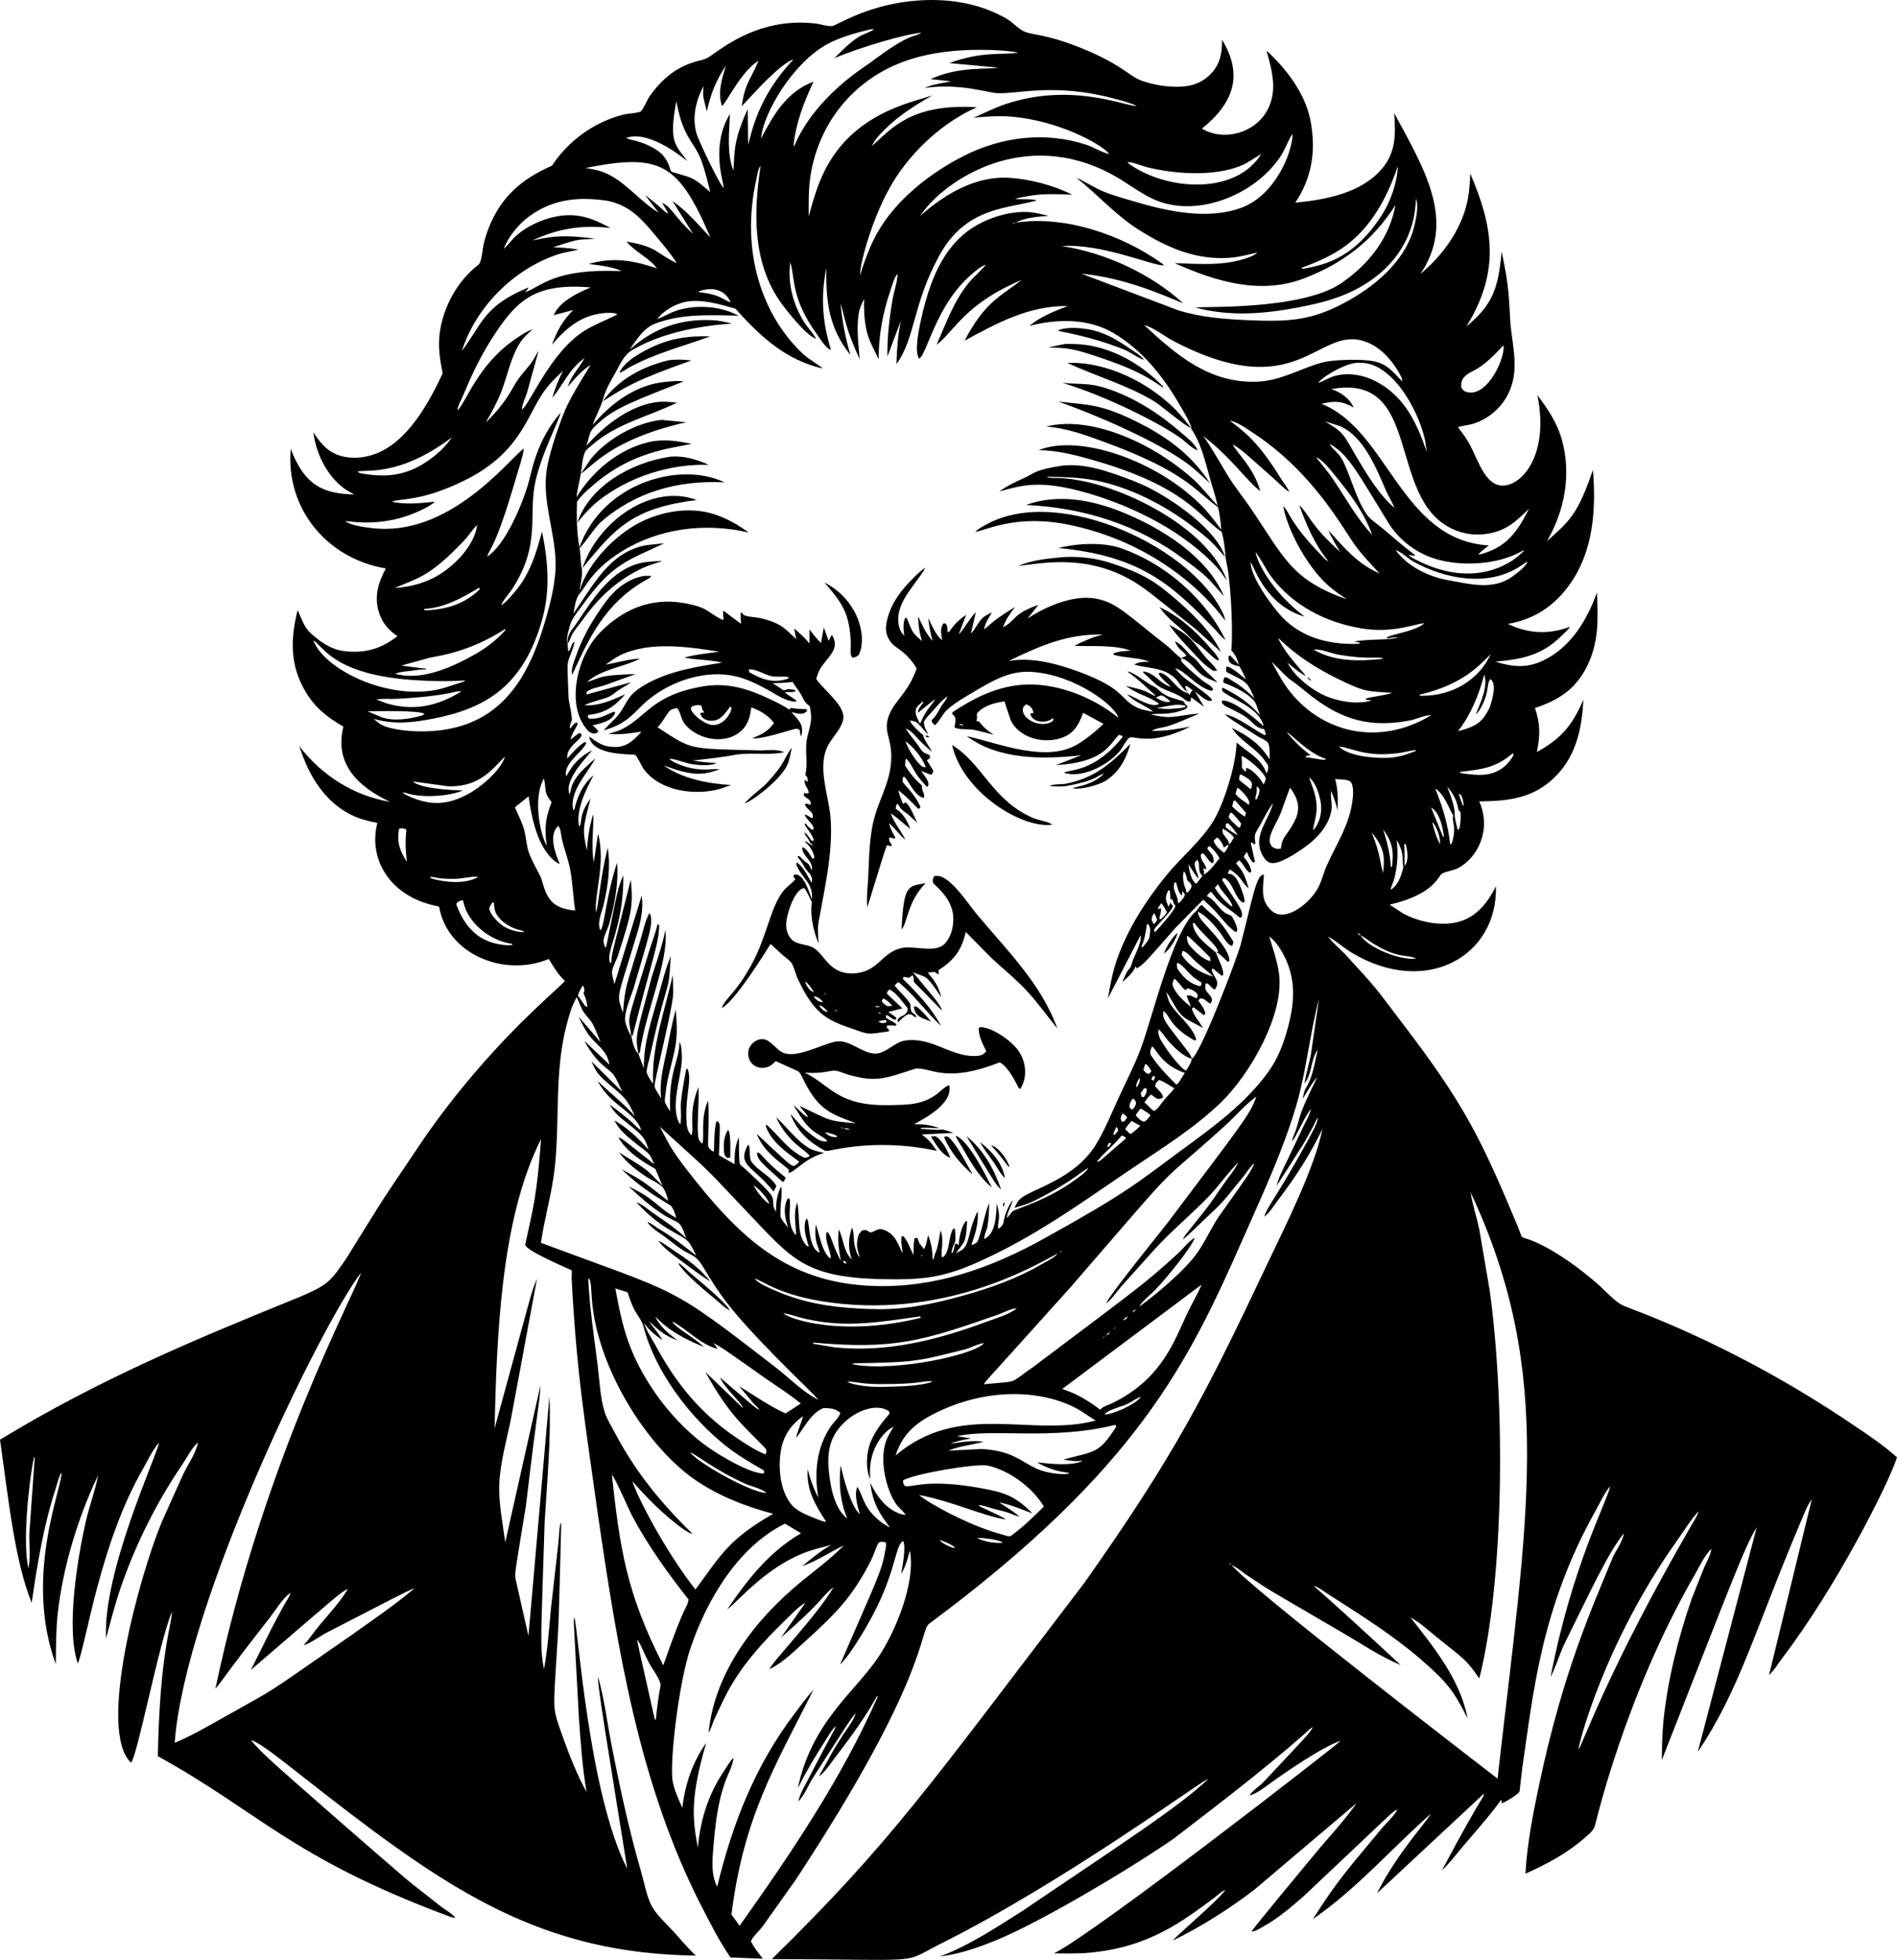 <?xml version="1.0" encoding="utf-8"?>
<svg version="1.1" id="Layer_1" xmlns="http://www.w3.org/2000/svg" xmlns:xlink="http://www.w3.org/1999/xlink" x="0px" y="0px"
	 viewBox="0 0 4841.5 5000" enable-background="new 0 0 4841.5 5000" xml:space="preserve">
<g>
	<path d="M3102.496,2426.921c0.203,0.83,0.455,1.671,0.698,2.51l2.291-0.358
		C3104.477,2428.367,3103.535,2427.594,3102.496,2426.921z"/>
	<path d="M4727.824,3633.927c-314.185-212.316-572.191-295.696-587.735-304.383
		c-22.527-12.591-45.506-39.099-65.446-56.377c-41.44-35.913-97.023-76.957-148.159-100.873
		c-53.658-25.08-35.816-1.748-53.252-44.172c-93.633-224.8-137.555-312.381-290.966-513.585
		c-84.702-111.084-59.186-81.238-148.828-179.771c-14.502-14.944-31.729-28.65-44.024-45.43
		c21.624,11.398,40.2,29.187,61.484,41.843c190.369,113.207,372.337,6.455,366.892-170.082
		c-19.702,39.368-45.952,74.551-89.607,88.942c-44.953,14.812-106.041,2.871-146.835-19.392l-34.686-22.684
		c115.383-27.143,122.56-72.66,133.915-79.32c10.155-5.935,27.605-7.218,39.424-13.29
		c53.682-27.578,86.705-101.442,55.224-170.828c75.804-0.862,140.256-7.761,196.075-65.07
		c52.501-53.906,65.907-122.426,69.94-194.674c-28.041,64.954-56.133,99.376-118.85,133.727
		c8.679-42.112,8.918-71.523-4.875-112.301c58.796-19.407,102.09-46.388,131.384-103.541
		c32.271-62.955,29.684-122.406,26.874-191.057c-25.449,70.554-67.094,140.23-137.506,173.623
		c-42.706,20.255-78.701,16.105-121.944,2.866c67.602-6.442,118.317-15.705,168.429-65.436
		c6.574-6.528,14.939-13.604,20.463-20.924l1.633-2.8c-51.699,19.499-103.9,19.131-158.34-7.188
		c67.272-11.697,119.103-46.008,158.578-102.014c59.897-84.975,66.577-190.809,58.329-291.042
		c-39.204,115.252-59.797,130.359-117.124,181.841c44.947-78.133,62.26-168.723,38.379-256.803
		c-12.24-45.146-35.66-78.898-63.077-115.882c28.253,136.817-26.677,217.866-76.565,229.538
		c-54.784,12.818-73.258-62.747-97.93-106.924c-8.025-14.365-18.352-27.645-28.239-40.763
		c11.885-3.769,24.495-4.611,36.527-7.964c38.379-10.693,73.156-39.804,91.103-75.231
		c30.344-59.886,12.229-118.515,6.406-181.1c-4.697-77.74-3.697-93.974-22.39-183.758
		c-8.486,90.833-21.088,134.98-89.876,191.047c86.972-140.635,68.232-253.601,9.927-389.668
		c-1.298,25.48-2.794,51.851-8.887,76.692c-17.193,70.125-62.026,132.125-118.515,179.228
		c91.577-135.369,10.663-266.753-66.887-410.376c3.688,53.697,5.184,99.657-32.251,143.124
		c-52.719,61.226-143.685,78.102-220.199,85.341c43.152-64.452,53.358-133.886,38.658-209.928
		c-13.285-68.755-61.408-131.389-111.981-178.023c14.081,51.806,29.213,103.113,1.126,153.604
		c-31.407,56.46-109.709,78.888-166.029,45.505c81.385-65.823,105.899-137.114,51.288-226.884
		c0.618,35.573-5.672,64.877-31.125,89.58c-27.783,26.961-60.013,31.916-97.129,30.145
		c-25.19-1.203-55.966-7.194-79.502-16.191c-32.308-12.355-50.764-43.881-168.454-88.847
		c-71.816-27.441-106.469-27.137-126.124-34.536c-15.852-5.97-31.369-24.236-46.87-33.303
		c-67.13-39.276-145.658-52.02-222.553-47.183c-129.144,8.125-209.911,63.22-222.933,65.401
		c-10.581,1.771-29.649-4.717-40.905-6.112c-155.871-19.315-255.592,76.623-278.904,88.149
		c-20.707,10.235-84.59,8.833-147.078,98.173c-5.24,7.49-16.095,33.546-22.015,37.593
		c-6.128,4.189-33.042,5.466-42.036,7.664c-75.216,18.39-141.97,66.05-184.62,130.89
		c-77.539,34.007-130.374,79.482-161.667,159.694c-5.559,14.254-10.257,29.071-13.351,44.065
		c-2.506,12.124-4.154,42.528-12.889,49.229c-54.195,41.605-90.656,109.192-98.853,176.5
		c-4.134,33.905,1.197,67.206,7.893,100.431c-36.117,76.479-89.135,174.678-172.908,205.752
		c-31.977,11.86-72.243,13.574-103.465-1.456c-23.714-11.413-39.449-32.49-53.622-53.825
		c6.858,53.033,32.962,107.588,75.916,141.052c8.765,6.827,18.85,12.037,28.619,17.272
		c-78.019-2.059-126.316-21.354-162.286-116.329c-13.045,150.287,89.686,279.132,242.711,305.113
		c-18.647,34.615-29.913,69.783-18.499,108.953c8.375,28.731,23.831,47.479,48.204,63.726
		c-42.264,32.967-84.407,44.968-138.419,37.79c-33.063-4.398-60.576-24.8-84.493-46.617
		c-15.066-13.752-23.486-39.231-31.907-57.599c-18.621,73.861-19.925,141.428,20.549,208.745
		c24.647,40.996,55.438,64.928,96.236,88.44c-22.894,92.081,32.903,151.453,118.794,191.849
		c-92.782-15.41-174.181-67.521-231.166-141.899c22.547,71.173,61.403,138.998,130.389,174.216
		c21.472,10.957,45.191,17.15,68.758,21.589c-22.797,86.291,25.59,180.483,139.191,209.278
		c23.654,6.016,16.796,0.35,20.838,16.44c28.848,114.644,168.567,166.97,277.605,121.279
		c11.849,20.64,23.694,39.728,41.007,56.295c-29.087,31.315-194.18,163.888-358.477,399.924
		c-128.498,191.124-83.143,120.799-199.057,307.117c-42.284,62.574-49.767,69.088-120.615,99.442
		C498.472,3416.928,256.47,3517.11,0,3672.925c21.657,151.304,37.223,308.023,80.861,416.283
		c14.499-100.152,30.134-196.414,61.657-292.919c3.89-11.91,7.52-29.761,14.653-39.652
		c0.65,41.994-96.326,265.959-14.823,488.881c0.708-42.609,0.306-86.081,4.937-128.487
		c12.944-118.515,51.716-245.892,103.089-353.353c-7.278,39.069-21.787,76.596-30.766,115.365
		c-20.81,89.855-52.435,277.347-20.784,365.122c23.046-61.372,57.723-308.319,165.249-495.207
		c12.489-21.711,25.561-50.822,42.254-68.774c-8.768,39.692-144.593,332.01-135.644,499.863
		c11.822-44.451,23.077-88.653,38.169-132.16c38.435-110.79,91.342-216.05,157.275-312.951
		c9.886-14.533,25.277-44.552,39.272-54.459c-6.327,28.635-24.767,53.713-37.648,80.186l-54.596,121.406
		c-58.3,140.656-165.489,531.779-78.954,614.706c15.323-10.754,71.67-307.17,104.631-384.829
		c-0.909,36.03-31.112,105.463-35.979,368.434c258.513,142.491,340.799,257.7,734.783,405.352
		c7.644,2.744,16.303,6.848,24.465,6.767c-7.959-10.586-25.545-20.102-36.299-28.361
		c-109.656-86.225-51.997-38.031-262.433-220.641c-162.79-143.173-195.153-169.932-223.182-204.58
		c31.129,11.51,69.051,44.586,195.278,142.65c317.739,246.202,551.689,402.316,940.54,407.513
		c-20.772-18.972-39.322-41.996-58.39-62.748c-17.394-18.936-40.976-40.119-53.541-62.483
		c-13.452-23.938-19.209-58.826-26.971-85.523c-31.363-107.888-55.128-217.962-76.621-328.204
		c-11.094-56.899-17.997-115.628-33.788-171.472c-3.486,13.893,26.178,188.949,74.231,489.15
		c-98.481-191.444-125.524-615.449-135.006-641.255c-2.689,7.027-2.627-9.181,11.332,251.77
		c4.57,65.055,8.811,129.274,19.849,193.67c-24.034-43.984-42.234-89.551-59.206-136.614
		c-26.882-74.524-24.913-71.566-21.061-152.106c11.187-182.709,7.525-93.98,15.659-400.203
		c-6.229,11.89-5.453,38.414-7.228,52.389l-19.144,168.459c-4.819,51.278-8.314,103.708-17.744,154.352
		c-11.243-55.645-7.104-85.581,1.598-374.368c6.351-106.27,17.013-215.264,12.21-321.67l-53.46,611.576
		l-32.784-144.902c-2.518-17.23-1.749-15.213,26.316-187.39c34.864-292.968,34.704-257.734,36.887-306.452
		l-89.652,399.813c-6.427-47.692-16.998-100-15.212-148.063c2.064-55.58,19.007-112.95,29.913-167.515l66.227-356.508
		c-15.235,34.914-9.951,23.811-108.238,381.8c5.788-230.905,14.757-532.452,118.698-738.669
		c-10.713,146.881-20.058,174.402-40.332,269.083c-2.646,14.561,117.971,65.025,118.241,65.644
		c1.309,2.997,0.061,16.82,0.137,20.741c12.669,243.978,34.866,371.449,67.424,604.936
		c49.827,340.662,105.144,688.172,264.543,997.815c22.593,43.887,45.338,89.14,73.546,129.715l82.652,3.196
		c-11.388-14.305-22.126-27.95-30.694-44.121c4.854-12.443,21.426-26.94,29.994-38.414l84.001-118.226
		c340.233-517.165,315.377-634.802,341.088-653.881c532.599-395.194,662.883-669.41,801.543-983.865
		c48.488-109.962,100.573-220.721,134.717-336.173c26.276-88.85,34.797-183.438,58.374-273.328
		c-0.139,2.881-20.512,141.534-20.574,141.96c-4.657,24.44-12.174,48.255-16.389,72.776
		c20.046-23.034,15.527-61.215,33.844-85.731c-6.138,28.244-12.94,70.681-28.518,94.867
		c-5.833,9.059-7.619,20.326-10.018,30.704c12.55-19.139,22.274-38.922,37.618-56.052
		c-50.328,103.084-39.934,90.081-54.59,134.671c-3.008,9.151-8.604,19.758-9.653,29.177
		c8.602-7.647,27.823-55.644,48.006-82.89c-4.595,19.141-10.892,27.474-19.189,45.075
		c-54.695,116.785-60.758,122.144-68.479,151.776c84.106-131.436,61.875-94.502,94.755-154.662
		c2.998-5.747,6.508-14.964,10.799-19.56c-2.318,15.902-11.641,31.231-18.804,45.511
		c-83.531,153.73-112.779,183.729-118.002,207.432c16.409-14.043,22.092-25.575,35.046-42.62
		c43.604-57.35,82.2-116.308,113.179-181.607c-19.463,100.434-101.318,261.328-137.704,338.237
		c-161.754,341.936-238.097,491.61-469.783,819.931c-396.941,519.224-491.533,659.961-797.769,959.928
		c406.099,1.349,326.986,12.803,428.569-37.892c315.765-157.608,665.896-415.442,685.29-422.213
		c-66.101,67.196-256.459,189.345-472.654,336.223c-66.897,42.3-138.283,89.946-212.823,117.338
		c49.756-5.986,94.136-21.406,140.499-40.027c122.858-49.296,369.185-198.915,458.933-262.286
		c111.475-85.977,217.353-165.699,332.327-265.989c6.3-5.58,13.356-13.407,20.762-17.252
		c-7.862,15.663-12.782,19.602-127.219,141.605c-10.125,9.952-27.417,21.543-34.569,33.002
		c19.276-3.556,50.974-30.136,67.774-41.691c9.807-6.748,117.388-82.897,164.923-97.631
		c-15.585,15.246-624.087,488.55-731.567,542.204c30.486,0.304,61.241,1.167,91.62-1.725
		c153.022-14.382,237.231-81.224,317.095-139.794c8.537-6.462,18.946-16.597,28.69-20.452
		c-18.573,27.363-124.943,116.229-134.108,129.319c71.635-34.996,144.334-80.841,207.563-129.431l261.363-221.279
		c-28.021,40.362-62.859,78.132-94.775,115.532c-39.499,47.683-169.514,203.692-173.435,212.377
		c9.455-0.041,20.153-7.573,28.376-12.042c38.029-20.661,71.406-49.417,103.997-77.65
		c241.952-227.612,222.8-212.652,239.855-222.091c-6.193,14.994-27.929,34.301-38.693,47.048
		c-87.031,105.362-112.863,131.793-176.819,232.733c111.099-76.514,200.629-179.888,301.05-268.809
		c-19.058,31.259-85.07,99.843-137.861,203.328l273.242-254.565c-0.808,13.029-0.171-5.378-106.909,195.171
		c19.301-17.353,36.091-40.418,52.977-60.227c30.151-35.355,69.576-79.664,96.992-117.957l2.217,0.385l-0.852,7.284
		c7.715-0.675,41.691-22.375,45.607-28.574c1.412-2.238,0.281,0.872,7.669-60.591
		c27.86-188.236,47.102-408.714,188.501-659.547c10.921-19.372,21.183-43.426,35.863-59.917
		c-8.54,41.775-96.539,200.517-152.004,486.462c13.153-25.287,21.462-53.556,32.941-79.726
		c70.837-142.996,113.619-237.109,154.51-287.121c-5.284,25.304-18.737,39.702-28.574,61.626
		c-54.562,131.869-127.252,293.298-187.856,579.076c-15.902,74.962-30.907,151.238-35.173,227.935
		c53.642-23.932,106.397-51.897,150.69-90.931c9.572-8.435,21.482-17.272,26.184-29.522
		c1.546-4.031,75.715-331.557,255.692-643.006c10.672-18.479,26.007-51.395,42.138-64.999
		c-2.288,15.806-12.667,33.631-19.123,48.549l-31.004,77.838c-34.833,100.345-62.544,211.018-72.806,316.81
		c-3.064,31.602-3.124,63.945-3.814,95.694c185.22-471.896,210.128-541.102,242.325-594.289l-150.472,573.004
		c106.426-157.048,145.027-309.097,263.666-588.942c8.973-20.528,14.629-37.905,27.366-55.402
		c-116.402,478.521-107.261,441.906-109.587,448.56c12.838-10.769,24.794-30.983,35.127-44.562
		c136.188-178.896,268.868-440.055,291.915-510.805C4806.855,3686.468,4766.624,3660.152,4727.824,3633.927z
		 M3735.61,963.442c19.273-22.536,33.454-7.806,100.933-82.053l1.091,1.983
		c1.844,37.199-46.578,138.149-100.061,114.685c-4.951-4.895-7.964-6.26-8.441-13.549
		C3728.706,977.944,3731.283,968.504,3735.61,963.442z M75.102,3908.417c-1.522,29.462,3.727,64.138-2.645,92.584
		c-14.895-63.77,0.099-215.231,14.384-284.062l1.769,1.983L75.102,3908.417z M900.785,4168.867
		C652.666,4340.371,726.038,4293.687,570.71,4381.487c-40.195,22.314-82.454,47.307-124.916,64.772
		c26.589-356.815,374.539-1068.21,475.581-1199.296c-15.861,54.818-248.343,476.699-371.589,1061.059
		c27.295-31.94,1.793-5.439,139.774-182.449c14.797-19.022,32.251-48.732,51.877-62.042
		c-2.557,10.242-10.891,21.284-16.09,30.613c-37.033,68.641-18.294,32.191-85.005,166.156
		c227.397-195.359,225.973-195.649,247.789-207.03c-20.184,34.239-49.975,65.532-75.332,96.277
		c-13.041,15.816-24.216,32.961-38.1,48.093c19.184-6.061,41.113-23.136,59.663-32.824
		c184.678-95.21,199.127-103.082,223.932-113.24C1008.637,4094.148,953.874,4130.808,900.785,4168.867z
		 M3570.458,2436.122c15.261,3.483,29.584,3.037,44.395,8.867c-39.622,7.15-124.348-28.057-142.016-58.324
		c-5.981-2.232-4.859-2.298-7.751-7.462c3.52,2.486,5.707,3.576,7.751,7.462
		C3482.248,2389.098,3519.875,2424.585,3570.458,2436.122z M3500.584,2123.415
		c38.419,46.44,31.525,70.067,29.584,103.465C3521.2,2200.947,3524.795,2183.079,3500.584,2123.415z
		 M3530.131,2115.873c23.435,32.825,27.418,54.936,22.573,94.522l-3.109,1.902
		C3548.169,2177.752,3540.084,2148.727,3530.131,2115.873z M3549.914,2269.474l-0.791,0.329
		c1.36-9.049,7.239-19.326,9.552-28.589c7.807-31.308,10.328-66.009,5.615-97.961
		c8.02,11.139,13.939,28.229,15.355,41.777c0.897,8.572-0.508,18.702,2.105,26.793
		C3576.637,2232.612,3569.337,2257.604,3549.914,2269.474z M3584.433,2209.126c-0.122-19.022,0.908-36.208-0.822-55.321
		l4.013-0.477C3591.915,2169.981,3596.61,2197.038,3584.433,2209.126z M3611.749,1916.547
		c-23.258,9.237-46.885,16.258-72.066,16.942c-33.504,0.908-96.637-3.804-122.507-28.716
		c31.727,1.645,64.698,27.858,151.547,16.623c15.288-1.979,30.212-6.452,45.465-8.126L3611.749,1916.547z
		 M3287.146,1757.924c-16.247-21.649-28.792-46.363-41.778-70.072c62.956,64.133,37.694,35.513,76.621,68.013
		c75.753,63.239,141.965,97.946,243.264,87.156c13.594-1.451,27.463-3.581,40.737-6.843
		c13.001-3.201,33.946-12.996,46.5-11.296C3518.135,1905.788,3370.747,1869.336,3287.146,1757.924z M3340.951,1983.479
		c16.476,11.459,26.002,42.214,29.471,61.474c6.71,37.257-11.06,67.583-19.423,72.659
		c1.192-11.885,5.149-22.765,7.137-34.478C3364.878,2043.427,3354.2,2019.611,3340.951,1983.479z M3333.357,1931.638
		l-1.258-2.769l12.656-2.511c-22.735-16.303-43.081-36.832-60.845-58.36c9.905,2.04,52.236,52.792,100.142,68.21
		l-1.253,1.988l-10.145-0.259L3333.357,1931.638z M3288.445,2120.844c-11.626,16.827-17.783,23.695-19.148,43.898
		l-8.238,1.263c-7.289-1.938-12.813-2.719-17.226-9.714c-12.391-19.614,11.9-51.091,24.191-80.42l24.247-66.526
		C3324.247,2051.604,3316.42,2080.365,3288.445,2120.844z M3528.62,1348.062
		c-13.533-11.393-32.216-22.892-41.833-37.608c-26.118-39.952-37.922-89.997-58.349-132.789
		c-11.724-24.541-30.861-33.161-34.392-45.115c47.86,27.933,68.189,68.984,152.065,205.717
		c28.183,42.417,70.98,73.978,119.899,88.303c64.244,18.809,154.814,14.386,214.259-18.484
		c4.276-2.364,5.139-2.851,10.237-3.561c-9.952,9.186-19.778,18.195-31.161,25.606
		c-60.749,39.561-146.071,48.557-242.315-0.497c-7.639-3.896-16.623-7.523-22.218-14.178
		c5.95,1.009,11.55,3.084,17.307,1.086C3583.053,1395.044,3556.24,1371.31,3528.62,1348.062z M3461.424,1164.649
		c-32.035-54.024-28.567-59.463-80.141-89.88l38.704,12.438c60.794,26.063,92.99,108.537,117.587,164.827
		c6.513,14.908,15.502,28.502,21.411,43.695C3519.956,1262.874,3487.501,1208.633,3461.424,1164.649z
		 M3408.4,1214.472c37.633,45.998,73.496,93.472,93.573,150.02c-40.109-43.472-65.735-90.865-98.078-139.439
		c-13.752-20.65-29.618-38.937-44.872-58.395l3.536,1.369C3379.355,1177.559,3396.282,1199.665,3408.4,1214.472z
		 M3209.207,973.734c-121.396,4.763-205.255-66.4-288.861-144.218c22.563,5.077,52.328,28.883,73.491,39.982
		c319.885,167.752,367.603-39.453,489.094,1.431c43.395,14.609,74.886,53.972,94.852,93.39l0.903,8.76
		c-41.909-44.278-50.306-56.694-137.08-55.017c-23.512,0.452-50.157,1.821-72.811,8.421
		C3314.498,942.305,3267.516,971.452,3209.207,973.734z M3216.537,1252.825
		c-18.266-61.561-53.355-88.94-70.64-118.936c19.77,9.969,40.837,30.289,107.568,89.257
		c11.834,10.723,23.567,23.131,36.857,31.998c-3.5-10.546-13.259-21.416-19.164-31.049
		c-61.347-100.064-97.174-123.791-132.662-151.075c20.32,3.962,41.037,19.083,58.212,30.344
		c159.171,104.363,231.814,248.841,265.852,293.391c17.779,23.273,38.46,44.608,58.269,66.166
		c-55.58-23.689-91.138-66.389-130.593-110.353c8.339,19.717,19.083,37.415,30.237,55.605
		c-78.508-70.317-80.405-97.94-104.576-119.397c18.256,50.213,39.936,101.618,74.485,142.985
		c-7.837-2.247-15.314-12.499-21.026-18.383c-77.347-79.659-77.595-105.972-94.161-122.086
		c8.976,54.673,56.779,150.822,115.243,203.049c14.442,12.899,31.227,23.587,47.033,34.772
		c-142.803-50.848-159.218-105.821-246.206-233.631c-17.987-26.428-38.399-51.339-55.311-78.462
		c-22.091-35.427-40.337-70.427-64.923-104.494C3142.561,1167.216,3183.686,1229.321,3216.537,1252.825z
		 M3204.307,1408.076c17.794,24.403,26.395,45.014,41.701,65.091c55.575,72.872,138.998,115.086,228.97,130.045
		c81.754,13.588,140.688-13.437,160.14-12.93c-26.364,22.255-86.041,26.911-97.606,37.374
		c12.285,2.254,6.703-1.849,31.363-1.649c-19.818,7.997-74.993,3.214-113.356,10.881l14.766,2.409l-1.253,3.15
		c-91.091,4.048-155.841-24.738-196.997-68.398c-24.937-26.453-81.165-102.349-79.984-140.108
		c10.974,18.118,40.471,111.029,137.943,139.393C3251.117,1514.01,3210.431,1440.963,3204.307,1408.076z
		 M3794.766,1766.126c2.181-9.476,2.344-27.239,9.054-33.474c2.06,1.816,3.602,2.932,5.072,5.448
		c9.516,16.283-1.77,50.857-7.381,68.231c-16.514,30.708-26.841,45.87-80.298,58.923
		c32.474-41.798,53.733-93.431,66.856-144.359c10.424,31.135-10.373,73.486-21.609,102.039
		C3780.187,1810.754,3790.677,1783.875,3794.766,1766.126z M3623.745,1775.003l-0.634-0.685l0.634-2.313
		c111.194-25.714,154.583-77.383,180.511-102.983C3776.846,1731.146,3708.706,1777.303,3623.745,1775.003z
		 M3500.721,1787.086c-38.668,11.91-94.496,1.349-129.664-17.226c-32.058-16.937-68.094-46.262-84.97-78.863
		c13.675,10.247,31.5,27.209,47.068,33.484c-24.744-29.806-55.839-61.611-71.492-97.357
		c47.007,45.577,96.069,77.001,154.809,105.757c68.335,33.461,73.384,30.433,137.522,34.701
		c-22.147,7.005-45.08,8.557-67.592,14.183l-0.421,3.008L3500.721,1787.086z M3352.577,1657.487
		c15.542-3.378,46.044,9.724,63.169,12.681c74.516,12.87,96.369,4.622,113.99,8.887l-2.369,2.07
		C3466.877,1686.913,3407.66,1688.674,3352.577,1657.487z M3655.448,2097.53l2.009,1.669
		c11.073,13.391,17.947,36.963,18.266,54.114C3667.8,2142.666,3657.853,2110.82,3655.448,2097.53z M3682.414,2133.702
		l-29.826-72.948c1.177,0.391,2.313,0.964,3.312,1.699c19.717,14.421,26.037,49.67,29.532,71.853L3682.414,2133.702z
		 M3706.26,2148.256c-1.735,3.708-1.238,4.571-5.123,6.341c-5.382-50.634-19.037-95.952-38.232-142.939
		c22.532,13.752,33.727,47.271,46.12,69.387C3703.374,2092.589,3718.591,2106.574,3706.26,2148.256z
		 M3725.17,2111.48l-2.46,4.976l-2.561,0.096c-2.333-11.099-6.209-23.024-7.35-34.24
		c-1.35-13.313,3.537-16.639-19.276-75.55c14.533,16.927,24.475,34.361,28.087,56.609
		c0.669,4.119,3.439,6.016,6.123,9.131C3728.752,2086.294,3727.463,2097.946,3725.17,2111.48z M3733.347,2054.962
		l-10.662-29.715l6.036,2.536c4.834,9.759,6.214,17.044,6.595,27.899L3733.347,2054.962z M3861.211,1921.259
		c0.746,1.598,1.015,3.373,1.481,5.072c-7.3,13.432-15.335,23.374-27.59,32.622
		c-30.759,23.192-66.288,18.91-102.298,14.162c-3.911-0.944-4.961-0.431-7.583-3.667
		C3780.294,1962.702,3817.572,1959.76,3861.211,1921.259z M3858.751,1471.614
		c-49.254,35.153-109.562,17.942-164.056,8.344c-48.57-8.557-103.977-35.533-132.946-77.052
		c19.663,8.227,30.146,21.452,47.129,30.689c82.403,44.825,188.145,63.341,268.885,12.387
		c6.518-4.114,13.787-10.378,20.97-12.803C3893.031,1446.541,3870.849,1462.976,3858.751,1471.614z
		 M3706.174,1349.209c29.502,13.822,60.48,17.713,92.574,12.118c47.55-8.289,70.711-31.972,103.566-63.224
		c-27.823,54.378-52.973,93.37-113.95,113.133c-5.428,1.76-10.495,2.967-16.116,3.865
		c7.614-9.019,18.297-16.227,27.519-23.592c-224.732-13.273-257.144-294.37-427.224-361.261
		c34.366-8,51.065-7.766,82.347,9.455c-10.746-23.785-33.491-39.444-57.092-46.941
		C3631.512,949.501,3538.037,1270.404,3706.174,1349.209z M3637.299,1124.323l4.352,29.248
		c-26.057-75.55-58.071-145.161-133.717-182.429c-32.338-15.933-72.05-21.98-106.899-10.272
		c-12.27,4.124-24.698,12.96-37.014,15.451c18.495-20.503,70.909-49.214,99.214-50.68
		c35.001-1.811,59.77,11.56,84.889,34.59C3590.327,998.919,3625.262,1068.667,3637.299,1124.323z
		 M3567.526,424.002c-1.547,41.98-18.667,90.469-41.443,125.703c-77.322,119.621-159.315,127.346-201.644,136.39
		l-3.115-2.465C3400.467,652.757,3501.83,617.581,3567.526,424.002z M2927.249,426.534
		c69.519,17.521,167.688,24.08,236.223-2.242c19.888-7.641,33.565-18.714,55.336-31.181
		c-62.925,101.529-228.654,94.021-326.261,32.322c-5.23-3.308-11.596-7.152-15.435-11.991
		C2891.782,413.345,2912.549,422.831,2927.249,426.534z M2503.444,127.128c31.779,0.08,64.117,1.499,95.409,7.085
		c-38.868,6.874-88.873-4.887-176.129,26.657l125.748,11.772c-32.981,5.383-99.52-4-173.806,29.146
		l53.13,5.769c-22.167,4.619-47.778,7.178-68.241,16.812c91.851-12.534,158.713,12.025,186.705,13.384
		c49.661,2.412,144.582-26.211,292.508,12.572c20.772,5.446,42.579,10.798,62.113,19.821
		c-22.735,3.386-163.42-61.785-333.986-4.698c-28,9.37-54.753,22.966-81.82,34.724
		c31.931-2.797,65.847-5.4,97.829-2.514c118.213,10.665,221.909,67.195,245.293,91.813l2.592,3.506
		c-19.184-3.995-38.166-16.998-57.269-23.327c-105.484-34.937-217.505-21.103-315.471,28.953
		c-85.001,43.426-171.208,110.972-218.966,195.344c-19.596,34.615-31.972,70.514-44.142,108.131
		c-1.04-27.312,32.057-152.716,85.011-238.851c49.092-79.844,127.63-151.946,213.437-189.675
		c-168.701-9.853-217.164,54.148-268.048,98.923c7.38-16.867,20.858-30.403,33.808-43.195
		c35.609-35.176,76.874-61.045,120.016-85.701c-58.58,19.272-201.59,46.513-274.551,192.114
		c-18.718,37.349-29.883,76.458-40.657,116.618c-0.061-32.911-0.781-65.72,3.759-98.398
		c10.886-78.302,46.358-152.951,102.004-209.131C2260.86,152.776,2377.371,126.813,2503.444,127.128z
		 M2116.369,109.98c32.18-16.357,70.047-26.6,104.991-35.125l9.973-0.448
		c-25.191,17.52-33.25,2.827-101.502,73.918c73.633-30.757,181.32-61.269,221.69-64.907
		c-19.693,13.738-23.711-4.245-132.87,78.31c-10.409,7.871-134.406,82.408-189.089,205.024l-2.861,6.115
		l-1.42-1.268c5.742-57.9,26.626-111.052,50.898-163.234c-67.876,25.377-102.059,83.95-133.743,144.983
		C1946.936,289.006,2025.89,155.97,2116.369,109.98z M1795.515,219.724c-2.2,27.963-1.618,24.702,8.618,64.441
		c8.948-43.34,23.684-79.394,48.108-116.247c-9.303,32.108-21.726,69.885-9.262,102.525
		c12.532-10.694,48.997-89.006,92.878-115.379c-22.631,54.018-33.649,54.537-43.025,116.262
		c29.852-31.759,98.78-109.848,132.419-119.67c-92.594,96.837-106.734,188.183-115.948,217.491l-0.989-90.766
		c-37.156,80.577-33.125,109.446-36.482,156.594c-17.622-43.746-10.627-98.112-8.938-144.12
		c-49.511,81.817-16.536,170.934-15.806,188.535c-9.846-5.823-64.477-121.72-69.078-137.433
		C1765.689,299.916,1775.585,257.485,1795.515,219.724z M1864.613,771.061c-16.55-3.523-23.878-20.428-82.008-25.535
		l3.13-3.003C1819.182,731.321,1850.394,738.872,1864.613,771.061z M1612.087,348.42
		c47.378-5.563,106.873,34.646,142.62,62.835c-34.701-44.696-46.788-51.797-28.71-153.091
		c6.346,32.035,13.681,61.592,30.05,90.153c25.419,44.357,31.372,36.511,56.767,142.136
		c-46.399-42.14-50.589-36.611-88.313-49.138c-2.531-0.837-9.075-2.105-10.794-3.611
		c-5.787-5.057-2.715-20.512-24.718-44.811c-17.369-16.126-42.462-26.869-65.091-33.314
		c-8.299-2.365-18.631-2.998-25.545-8.27L1612.087,348.42z M1813.031,605.747
		c-31.47-32.992-58.852-66.77-96.738-92.853l52.572,83.839c-48.832-44.723-54.027-67.825-78.903-79.254
		c4.504,9.318,12.336,17.769,14.924,27.559c-12.193-6.018-10.316-10.832-58.684-47.489l34.62,44.958
		c-47.195-28.427-82.88-77.057-132.875-99.965c-17.155-7.857-35.132-10.88-53.561-13.969
		C1683.523,391.346,1730.903,413.45,1813.031,605.747z M1419.685,650.304c18.155-6.295,38.039-8.973,56.777-13.448
		c-21.558-3.977-42.604-5.204-64.437-6.097c75.253-25.172,62.966-17.89,106.615-21.533
		c-94.022-13.451-122.782-2.628-159.557,4.226c65.852-30.704,126.621-40.458,199.138-31.713
		c-31.419-16.857-58.882-30.055-95.105-32.495c-48.123-3.236-106.33,18.601-142.959,49.716
		c-12.762,10.84-21.868,24.647-34.392,35.589c11.053-29.878,36.872-61.398,62.139-80.507
		c60.889-46.048,127.149-52.98,202.328-41.762c58.121,12.022,87.182,46.288,123.592,89.668
		c18.835,22.441,37.44,44.658,53.505,69.215c-52.368-23.773-47.283-41.5-128.432-54.839
		c22.015,26.57,56.858,40.656,77.869,68.154c-60.521-19.838-111.246-29.481-174.414-10.987
		c26.174,3.267,60.51,6.69,84.585,18.235c-174.706-7.54-203.895,39.277-246.906,53.815l8.679-10.216l-1.268-1.441
		c-113.049,47.239-116.226,91.297-168.581,161.56C1214.684,782.305,1311.075,687.948,1419.685,650.304z
		 M1182.793,1007.274c23.258-57.142,50.543-111.966,85.386-163.067c52.99-77.749,99.979-123.222,239.667-110.845
		c-33.818,13.445-81.234,36.948-94.364,70.635l49.817-13.107c-27.174,26.281-41.635,53.328-54.616,88.576
		c36.477-42.726,74.602-75.494,133.342-80.805c10.637-0.964,20.863-1.004,31.298,1.567l1.116,2.856
		c-26.027,12.808-53.997,23.674-78.939,38.404c-88.686,52.361-142.602,188.895-163.244,203.317
		c-0.461-12.884,9.775-32.272,13.432-45.44l28.959-104.342c-6.341,9.592-11.145,20.118-17.865,29.482
		c-10.982,15.304-24.44,28.746-35.214,44.238c-14.672,21.108-27.127,56.264-81.815,109.115
		c14.457-25.17,28.508-50.066,39.125-77.148c16.136-41.143,25.327-93.035,50.376-129.35
		c8.106-11.753,19.707-22.121,30.435-31.394c-16.729,5.813-31.211,15.989-45.734,25.911
		c-94.317,64.472-124.936,161.692-146.47,181.333C1168.189,1034.752,1177.727,1019.72,1182.793,1007.274z
		 M1153.134,1115.923c-15.791,23.577-37.435,43.38-60.663,59.491c-55.529,38.511-107.36,43.999-173.131,31.881
		l-6.868-3.465C926.418,1194.853,1012.678,1221.472,1153.134,1115.923z M1006.776,1500.107
		c65.579-26.894,93.312-32.6,177.138-120.412c12.098-12.681,21.299-28.401,33.935-40.225
		c-6.239,45.232-43.375,87.522-78.356,114.02C1100.181,1483.271,1055.558,1496.987,1006.776,1500.107z
		 M1221.217,1500.239l2.557-0.122l1.228,2.658c-38.795,37.932-84.184,51.786-137.527,54.322l-5.143-1.233l0.071-2.313
		C1133.396,1550.786,1178.577,1526.078,1221.217,1500.239z M1060.25,1710.034
		c11.225-2.133,17.742-2.285,25.956-1.796l1.294-2.562c-8.408-0.173,0.466,0.558-63.153-7.685l72.837-20.214
		c16.164-3.713,98.86-12.362,192.878-73.552l-0.532,3.896c-23.045,25.048-47.286,44.182-77.006,60.992
		c-57.366,32.454-136.142,68.855-203.673,49.863C1022.084,1712.768,1045.464,1712.342,1060.25,1710.034z
		 M799.608,1633.575c24.332,13.606,50.743,87.397,255.555,101.38c43.69,2.987,88.779,4.017,132.485,0.908
		c-3.419,3.769-9.668,4.784-14.477,6.442c-21.061,6.341-41.752,14.578-63.463,18.352
		C977.56,1783.626,825.201,1703.824,799.608,1633.575z M1177.421,1764.011
		c-68.652,42.431-129.118,48.331-190.773,30.405l-26.25-9.952c16.902-2.714,35.66-0.7,52.902-1.633
		C1151.467,1775.343,1164.045,1760.441,1177.421,1764.011z M1083.498,1820.995l-4.997,3.886
		c-30.425,9.344-74.769,16.217-105.139,4.57l-35.315-14.716C961.183,1814.361,1067.499,1811.799,1083.498,1820.995z
		 M973.342,1849.001c-4.119-2.294-5.627-3.774-19.869-15.03c53.099,14.883,98.458,9.871,151.644-0.451
		c132.534-25.712,231.299-82.072,278.954-254.408c20.701-74.841,14.634-147.637-0.756-223.111
		c-16.334,60.754-32.495,113.584-75.804,161.297c-8.041,8.865-18.655,21.701-28.549,26.92
		c5.083-13.427,20.534-29.573,28.619-42.112c74.753-115.91,39.077-188.9,59.43-276.367
		c16.886-72.564,58.188-148.505,63.934-172.832c-62.99,71.669-74.453,153.857-83.276,183.2
		c-16.282,54.147-58.248,153.998-104.089,183.941c4.886-21,19.657-15.219,74.551-204.799
		c6.67-23.05,15.598-47.398,18.966-71.158c-39.642,29.05-190.26,227.571-388.643,203.064
		c-17.308-2.141-54.337-6.473-67.379-17.937c17.697,1.305,101.828,17.472,195.719-28.7
		c10.596-5.21,24.653-12.042,32.855-20.6c-34.945,3.668-74.79,8.066-109.349,0.066
		c19.938-9.404,71.214,1.286,182.647-52.952c142.858-69.532,160.789-163.284,202.978-224.911
		c14.594-21.31,32.267-38.917,51.314-56.214c-12.189,22.248-20.275,44.745-27.711,68.946
		c29.429-34.937,42.462-73.179,82.617-101.309c-17.49,29.976-33.897,44.473-43.34,73.334
		c18.596-21.33,34.848-40.327,58.598-56.31c-20.143,34.067-42.148,67.799-59.602,103.343
		c-12.71,25.891-46.801,118.592-53.246,170.316c-9.516,76.301,21.112,151.369,23.41,227.727
		c1.496,49.924-12.514,104.662-26.458,151.983c-36.086,122.451-93.315,237.38-226.915,271.467
		C1084.325,1875.89,997.392,1862.387,973.342,1849.001z M1395.631,2158.041
		c-19.137-33.411-34.83-124.668-7.781-171.649c3.926,10.18,2.932,24.48,5.641,35.523
		c2.257,9.206,8.862,17.105,14.366,24.657C1394.895,2080.046,1387.631,2107.106,1395.631,2158.041z M1018.468,2114.016
		c8.39-1.71,11.291-0.837,18.794,2.536c-3.48,27.143-2.318,54.961,1.248,82.018
		C1019.853,2170.291,1012.442,2147.987,1018.468,2114.016z M1027.106,2022.71c5.798-1.136,6.66-0.421,12.149,1.283
		c37.593,11.697,105.149,8.284,141.935-7.208c-28.371-1.045-107.289-4.301-127.808-23.242l89.48,12.271
		c85.16,3.19,116.473-48.946,146.028-75.393c-11.646,36.279-63.59,79.624-96.399,96.611
		c-42.64,22.071-79.279,28.29-125.728,13.356C1052.91,2035.939,1039.615,2030.152,1027.106,2022.71z
		 M1100.166,2240.819l-3.089-3.358c16.279-1.147,13.466,5.389,65.679,4.631c17.805-0.259,41.113-7.198,57.873-5.067
		C1188.805,2256.452,1135.342,2251.402,1100.166,2240.819z M1295.449,2411.612c-21.695-1.664-40.012-5.311-59.506-14.949
		c-35.117-17.353-59.08-53.49-71.427-89.891c2.45-6.604,7.538-7.162,13.665-10.145l3.789,1.461
		c10.842,57.414,70.403,102.679,124.881,109.831l1.253,2.841L1295.449,2411.612z M1328.446,2377.788
		c-14.366-1.831-29.37-6.508-41.874-13.868c-13.209-7.781-35.021-29.502-37.887-45.505
		c-0.822-4.611,6.178-12.692,8.745-16.714l2.902,1.268c0.852,9.45,1.588,19.585,6.209,28.082
		c11.129,20.447,35.837,35.802,58.065,41.169c5.859,1.415,9.181,1.699,13.934,5.57H1328.446z M1402.642,2293.219
		c-11.368-15.162-16.339-36.132-21.847-54.028c-10.318-21.614-23.795-42.858-31.44-65.502
		c-5.707-16.892-6.31-35.346-10.556-52.617c-5.311-21.599-15.902-41.077-24.749-61.332l34.98-28.254
		c7.32,53.328,22.963,132.895,69.428,167.222c2.694,1.988,6.66,4.565,9.907,5.291
		c-12.682-30.806-28.419-74.597-3.566-97.089c6.787,6.889,7.401,26.408,9.78,36.223
		c6.138,25.332,15.851,49.924,20.686,75.571c6.478,34.321,7.451,69.874,12.626,104.439
		C1441.614,2319.621,1419.665,2315.919,1402.642,2293.219z M1380.551,3170.672
		c9.298-64.553,28.34-127.199,35.386-192.462c12.976-120.174-1.05-241.509,29.147-359.547
		c6.696-26.169,13.31-51.233,26.91-74.754c5.818,12.458,10.947,28.142,18.5,39.317
		c6.741,9.973,16.344,18.322,22.045,28.939c7.796,14.507,13.63,31.176,19.966,46.424l-55.788-64.984
		c7.959,16.673,15.725,33.138,26.966,47.905c19.7,25.88,46.406,38.609,51.613,74.622l-64.02-60.86
		c34.441,63.27,61.766,69.263,74.439,86.492c9.1,12.367,15.715,29.821,22.527,43.659l-78.878-77.717
		c4.718,10.039,9.409,21.69,16.42,30.329c19.539,24.08,48.042,41.189,68.342,64.066
		c11.2,12.621,19.123,30.324,26.408,45.42c-29.832-33.266-63.843-59.486-95.891-90.231
		c9.491,17.176,19.874,30.872,33.844,44.674c22.527,22.253,71.087,50.898,77.868,81.653
		c-16.914-10.094-12.71-16.077-80.314-65.573c18.916,36.532,63.336,54.236,87.167,86.441
		c5.666,7.66,8.902,19.798,12.235,28.771c-24.168-27.439-55.155-57.266-87.232-74.627
		c17.529,38.315,77.501,72.315,88.561,86.192c5.666,7.112,9.237,16.953,12.829,25.241
		c-78.812-62.367-81.126-65.484-91.047-68.373c17.546,34.047,61.291,62.301,94.111,80.461l18.099,42.954
		c-46.368-47.02-33.148-36.97-111.104-85.391c18.936,25.814,43.279,44.811,69.839,62.504
		c9.526,6.346,36.32,18.972,42.554,27.544c5.996,8.248,11.403,23.821,13.041,33.808
		c-64.097-49.736-59.168-48.183-118.231-80.38c53.285,53.498,117.937,86.753,124.987,92.691
		c5.595,4.702,13.143,23.861,13.498,31.07c-29.058-15.514-46.207-34.246-71.467-52.319
		c-15.451-11.058-33.108-19.463-49.914-28.223c135.762,127.869,121.374,58.57,147.357,132.591
		c-27.102-26.124-54.758-43.532-85.295-64.949c-11.86-8.319-28.036-22.497-41.818-26.834
		c63.065,68.675,104.823,76.971,128.715,96.962c9.998,8.359,18.256,27.757,23.958,39.424
		c-32.043-26.225-62.073-48.676-97.565-70.006c-8.278-4.971-18.18-13.498-27.234-16.318
		c8.172,14.857,30.41,27.503,43.928,37.486c15.872,11.717,31.638,25.271,48.357,35.685
		c10.455,6.508,24.683,11.616,33.54,20.077c21.383,20.425,33.989,63.749,102.978,144.613
		c76.995,90.272,190.334,194.909,207.989,216.106c-39.926-19.59-74.16-55.702-109.328-82.855
		C1700.849,3273.204,1741.361,3305.219,1380.551,3170.672z M1499,2569.079l-5.722-2.82l-18.215-26.276
		c1.796-9.141,7.254-17.211,11.819-25.236l2.181,1.268c2.323,8.299,3.992,9.729,0.193,17.754
		C1494.079,2544.046,1498.518,2557.711,1499,2569.079z M2271.609,3897.045
		c-24.46-11.789-50.741-35.543-62.956-59.673c-7.375-14.579-11.991-30.283-20.407-44.344
		c-8.7,18.713,0.198,50.893,6.371,69.514l-1.527-0.938c-21.142-18.888-41.419-92.678-47.52-124.019
		c-5.22,48.275-1.593,91.95,16.811,136.75c-25.723-20.062-37.344-58.243-42.584-89.282
		c-7.903-46.835-12.276-96.272,17.845-136.71c38.813-52.112,102.9-69.904,131.191-47.545
		c0.563,1.517,1.588,2.932,1.689,4.545c0.225,3.432-34.776,35.173-50.274,78.198
		c-9.293,25.825-11.18,64.811,0.629,89.941c-1.451-23.369-0.518-44.268,7.076-66.663
		c8.613-25.388,27.752-55.133,52.557-67.008c-6.402,11.636-14.305,23.161-18.845,35.685
		c-18.869,52.041,1.932,131.655,28,165.106c5.509,7.066,18.561,17.064,21.558,24.561l-11.413-2.324
		c-38.222-12.205-62.062-45.511-78.69-79.872C2226.676,3830.939,2242.355,3859.457,2271.609,3897.045z
		 M2088.612,3821.099c-12.712-24.297-20.397-46.089-27.072-72.619c-4.378,51.552,19.641,91.838,46.951,133.646
		c-6.132,1.004-17.231-4.439-23.384-6.62c-23.993-9.953-52.521-19.276-68.358-41.002
		c-25.89-35.513-30.694-89.165-24.206-131.277c6.158-39.956,25.099-67.029,57.041-90.626
		c-4.824,18.961-14.015,37.577-17.937,56.229c20.62-26.149,38.298-64.528,70.595-76.768
		c17.86,1.162,27.691,0.426,42.092,11.768c0.736,8.319-18.149,26.585-23.658,34.6
		C2083.742,3692.144,2077.432,3758.493,2088.612,3821.099z M1921.573,3578.499c4.895,5.59,12.955,11.809,16.496,17.871
		c-8.372-2.687-8.33-3.513-100.599-82.201c14.529,30.98,56.19,64.915,59.075,78.467l-96.49-92.625
		c63.208,113.326,96.502,135.46,154.961,196.637c0.604,6.254,2.156,8.349-1.405,13.767
		c-25.774-10.145-51.457-27.217-74.627-42.847c-89.064-60.09-152.268-136.431-203.125-230.182
		c-11.215-20.67-24.738-40.058-32.733-62.311c14.122,18.687,27.843,30.552,47.322,43.548
		c-9.237-17.404-23.932-32.531-34.975-49.072c24.363,23.359,41.194,38.318,73.471,49.995
		c-21.584-16.435-45.486-35.584-56.528-61.104c34.214,36.847,78.005,59.191,124.09,77.833
		c-26.395-25.438-72.695-48.631-81.303-65.268c40.565,20.904,69.763,57.578,115.4,70.123
		c-1.917-6.822-6.112-9.927-10.957-14.862c19.111,8.416,31.618,18.061,130.511,87.678
		c30.963,21.919,64.563,42.498,93.685,66.684l-39.049,25.205c-42.853-19.382-78.386-45.237-118.302-69.458
		L1921.573,3578.499z M1904.661,3786.301c11.565,5.103,44.121,13.285,50.964,22.527
		c-38.932-0.818-171.237-74.749-194.562-103.439C1772.933,3707.303,1823.103,3750.335,1904.661,3786.301z
		 M1604.392,3425.177c-16.212-44.714-25.307-91.63-33.925-138.267l31.156,9.922
		c5.215,15.451,10.368,31.15,18.068,45.582c7.132,13.376,18.363,26.189,22.41,40.864
		c29.645,115.838,118.847,233.676,213.295,307.685c29.644,23.232,62.062,41.554,94.41,60.617v7.7
		c-34.953,0.345-109.308-44.214-138.227-64.041C1721.309,3633.343,1641.655,3527.951,1604.392,3425.177z
		 M2161.585,3525.45c12.448-1.796,26.387,1.841,38.77,3.252c15.841,1.8,31.921,2.409,47.859,2.419
		c104.008,0.08,102.517-8.472,130.765-7.436l-3.089,3.019c-31.419,8.492-65.568,9.851-97.941,10.86
		C2240.402,3538.736,2197.062,3539.735,2161.585,3525.45z M2285.518,3713.211
		c19.369-59.297,57.139-87.853,115.172-114.579c126.219-58.12,256.975-51.758,344.065-6.954
		c17.891,9.207,34.189,22.121,51.618,32.383C2630.505,3668.023,2450.876,3573.201,2285.518,3713.211z
		 M2179.339,3481.041l-4.271-2.947c164.254-2.533,166.916-5.367,290.621-36.34
		c13.939-4.231,31.709-14.092,45.901-15.218C2486.713,3456.894,2282.439,3500.232,2179.339,3481.041z
		 M2130.277,3437.336l-52.389-8.761l-5.062-3.662c210.837,19.183,281.853-4.017,474.78-71.173
		c13.265-4.905,33.55-15.811,47.383-16.039c-19.869,16.273-55.179,26.139-79.202,35.041
		C2391.696,3418.709,2263.64,3451.087,2130.277,3437.336z M1999.264,3350.448c12.798,0.953,27.209,6.559,39.708,9.912
		c109.748,29.451,195.986,13.887,308.928-1.943l2.627,3.429C2151.68,3410.865,2016.083,3366.264,1999.264,3350.448z
		 M2457.34,3305.601c-132.748,36.842-194.218,36.71-268.611,32.561c-74.526-4.155-143.512-15.913-212.098-46.495
		c-15.357-6.845-41.142-17.291-50.918-29.989c21.713,5.281,69.47,49.715,223.177,64.685
		c301.418,29.363,523.574-117.318,550.386-128.061c-9.805,11.388-28.031,19.499-41.077,27.118
		C2595.896,3261.815,2526.641,3286.367,2457.34,3305.601z M1525.265,3482.745
		c-9.115-72.735-20.533-146.586-23.932-219.798l2.795-0.837c7.926,18.519,1.734,43.701,13.797,105.853
		c30.627,157.743,142.09,327.072,253.216,405.367c59.318,41.777,132.459,70.412,202.212,88.607
		c-113.166,64.845-132.611,103.858-198.392,193.162c-76.569-97.042-148.23-235.399-161.094-276.357
		c34.98,40.027,69.311,75.302,111.418,108.131c11.996,9.354,27.853,22.679,42.726,26.616
		c-79.892-77.473-145.83-158.045-197.951-256.797c-8.826-16.719-20.595-35.143-26.438-53.064
		C1531.743,3567.208,1530.039,3520.84,1525.265,3482.745z M1673.668,4387.752l-2.541-1.238
		c-45.954-204.833-43.82-191.56-44.273-203.672c11.241,17.855,18.505,38.363,28.31,57.081
		c9.12,17.414,24.688,36.345,30.349,55.037C1687.706,4302.196,1681.625,4308.817,1673.668,4387.752z
		 M1692.822,4248.561c-94.934-185.361-110.918-300.952-131.222-485.97c6.888,4.286,44.278,90.677,50.817,103.003
		c40.626,76.62,91.423,147.185,145.004,215.167C1752.203,4108.237,1753.002,4075.834,1692.822,4248.561z
		 M2240.991,4228.712c-60.672,89.809-168.812,163.572-204.992,333.829c20.93-42.193,44.933-82.504,70.539-122.015
		c7.766-11.977,16.171-27.879,26.753-37.096c-8.089,21.234-0.29-0.681-71.696,137.811
		c-8.582,16.669-20.498,35.863-24.089,54.418c14.046-13.057,24.937-39.956,35.249-56.97
		c91.613-142.381,98.265-153.828,111.647-168.479c-12.851,35.907-26.585,35.852-79.258,134.565
		c-4.57,8.557-11.474,18.084-14.218,27.189c16.359-13.29,29.877-34.569,42.777-51.39
		c38.044-49.635,74.181-98.636,104.581-153.475l1.963,1.081c-91.148,207.371-221.863,400.797-352.658,584.803
		l-20.817-28.716c31.323-247.738,109.45-376.033,209.156-572.746c-17.846,18.596-33.124,40.621-48.702,61.185
		c-100.188,132.292-158.218,280.446-196.901,440.905c-17.115-34.321-11.845-73.166-8.862-110.064
		c13.196-163.27,44.935-175.255,50.822-219.047c-8.638,7.228-17.044,22.456-23.42,31.946
		c-41.427,61.662-60.713,123.491-67.967,197.241c-13.005-72.397-20.539-124.279,21.432-267.151
		c-34.95,48.889-54.134,106.219-60.896,165.923c-9.176-21.056-21.878-48.185-25.069-70.803
		c-7.056-50.034,15.816-247.739,45.607-336.213c41.468-123.126,121.158-258.943,241.499-318.358l40.951,24.587
		c-80.988,47.099-136.761,117.942-188.364,194.283c26.594-19.924,94.695-102.485,190.58-142.036
		c23.953-9.881,49.924-15.887,74.911-22.669c-27.138,15.162-50.274,34.813-74.186,54.484
		c37.08-13.467,70.96-35.904,106.382-53.216c-34.935,35.721-73.248,63.254-111.571,94.841
		c-115.959,95.582-218.622,229.314-233.702,383.099c6.072-9.06,9.217-21.285,13.392-31.409
		c34.37-73.897,58.248-135.54,182.008-255.377c15.781-15.284,32.495-33.342,51.238-44.872l-2.009,3.632
		l-59.648,85.066c113.785-98.558,98.888-101.091,134.392-128.767c-44.632,75.359-156.635,190.17-163.97,209.592
		c31.505-14.975,58.047-40.92,86.38-66.648c80.318-72.915,123.295-113.95,172.578-210.49
		c6.934-13.579,10.967-28.284,17.541-41.955c3.825-7.959,12.266-5.407,19.742-4.707
		c2.972,6.478,0.37,14.868-0.781,21.65c-8.976,52.778-19.964,70.303-115.324,290.301
		c18.454-17.815,32.414-40.469,46.18-61.991c100.152-156.557,89.997-238.428,114.695-253.029
		c8.289,14.675-2.12,66.415-4.981,83.946c11.666-19.336,16.389-38.146,22.116-59.724
		C2337.851,4036.433,2285.467,4162.886,2240.991,4228.712z M2435.284,3948.987
		c-9.916-1.171-31.845-12.336-37.826-20.27c11.702,3.003,32.398,11.601,40.58,20.29L2435.284,3948.987z
		 M2493.836,3923.645c13.452-0.852,55.966,4.17,65.928,11.915C2541.387,3938.421,2510.221,3932.953,2493.836,3923.645
		z M2587.532,3912.714c-11.954,8.966-5.785,9.093-41.818-1.334c-76.781-22.253-175.922-76.433-200.086-97.383
		c89.137,17.022,162.819,53.896,222.248,62.524c-30.697-18.711-64.024-29.544-71.168-36.512
		c11.692-0.269,26.063,5.463,37.299,8.633c16.151,4.55,33.961,7.553,49.27,14.426
		c6.331,2.841,12.159,4.642,18.925,6.153c-17.2-13.757-6.001-5.835-52.075-36.451
		c28.797,5.646,57.508,18.18,84.99,28.285c-43.944-45.12-74.045-53.867-127.676-63.777
		c-146.898-27.183-180.554,0.04-198.869-6.787c-3.18-5.971-4.083-7.112-3.688-13.762
		c25.008-16.161,187.009-44.237,216.962-37.516c50.565,11.352,111.227,52.328,142.315,104.175
		C2639.708,3867.573,2615.08,3892.023,2587.532,3912.714z M2713.878,3723.569c18.964,3,29.372,5.452,47.535,2.967
		l-1.202,2.044c-32.135,11.794-79.375,5.544-113.326,2.359c25.586,14.533,52.239,23.82,81.556,26.311l-2.536,2.653
		c-21.695,2.877-55.955-2.977-76.088-11.296c-43.091-17.807-62.102-47.13-144.415-51.988l-85.214,4.301
		c27.199-11.935,61.119-14.467,89.966-22.821c-27.118-4.124-57.441,1.136-84.412,4.996
		c16.096-7.304,35.32-9.876,52.587-13.539l-36.071-5.422c86.601-20.891,238.977,11.248,401.147-28.356l4.778,0.294
		l0.654,3.51C2803.756,3710.152,2793.801,3701.814,2713.878,3723.569z M2818.722,3608.397
		c10.283-12.661,43.411-19.245,59.501-27.148c10.739-5.27,22.695-14.7,33.813-17.744
		C2896.397,3584.872,2835.798,3609.84,2818.722,3608.397z M3029.263,3352.461
		c-31.727,66.997-63.867,166.375-191.762,227.854c-9.06,4.357-23.841,8.076-29.446,16.1
		c-32.967-24.45-57.721-39.885-97.068-52.861l355.778-266.303C3055.727,3302.786,3041.225,3327.211,3029.263,3352.461
		z M2813.574,3413.981c1.887-2.536,4.702-3.667,7.396-5.25C2818.56,3410.806,2816.658,3413.038,2813.574,3413.981z
		 M2823.552,3406.246c2.947-5.149,4.854-5.118,9.988-7.736C2829.588,3403.167,2829.618,3404.278,2823.552,3406.246z
		 M2841.529,3391.241c1.826-2.582,4.535-3.83,7.167-5.524C2846.378,3387.858,2844.532,3390.161,2841.529,3391.241z
		 M2866.836,3368.379c3.409-6.067,6.102-7.522,12.301-10.525C2875.282,3362.855,2873.258,3366.776,2866.836,3368.379z
		 M2889.677,3348.084c3.094-4.992,4.814-5.199,9.79-7.974C2895.643,3344.797,2895.617,3345.944,2889.677,3348.084z
		 M2861.621,3281.968l84.605-94.111c42.975-47.139,92.143-87.73,136.629-133.362
		c27.442-28.153,50.086-61.921,77.706-89.13c-8.659,18.256-23.308,35.254-35.041,51.826
		c-51.891,73.279-18.972,31.889-90.936,121.746c-5.494,7.208-12.585,14.751-15.695,23.344
		c17.378-14.142,33.185-30.608,49.488-45.977c56.955-53.666,44.111-40.002,105.418-115.375
		c8.832-11.347,16.577-24.009,27.513-33.438c-7.771,20.935-18.24,33.877-92.827,139.262
		c-21.949,33.991-38.197,73.405-64.259,104.393c-48.17,57.28-130.194,118.224-133.839,120.224l-2.764,1.131
		c9.288-14.411,28.249-28.959,40.58-41.66c28.088-28.932,93.029-108.461,101.05-133.032
		c-14.36,7.72-28.194,25.773-39.906,37.319c-90.617,82.249-91.273,80.686-370.382,290.789
		c-68.277,47.101-34.296,36.29-127.468,45.511c3.956-9.149-9.222,8.815,220.767-247.525
		c305.579-352.94,199.551-236.36,393.274-411.104c26.453-23.861,52.12-54.647,80.79-75.216
		c-14.068,44.258-43.239,78.393-228.909,325.302c-26.8,33.791-147.665,183.408-153.972,201.857
		C2837.009,3315.615,2850.588,3294.528,2861.621,3281.968z M2704.347,3195.735c2.389-3.246,4.023-3.429,7.609-5.072
		C2709.45,3192.707,2707.502,3194.853,2704.347,3195.735z M3283.93,2632.465
		c-10.703,37.105-24.353,70.575-46.997,102.054c-58.689,81.582-142.341,141.894-222.477,200.497
		c-114.565,84.543-139.318,108.258-350.345,225.079c-134.646,74.541-275.967,125.368-431.643,120.721
		c-209.038-6.246-329.683-108.474-457.675-268.743c-59.27-74.234-63.531-85.622-90.798-137.639
		c153.265,139.806,95.481,83.392,252.785,249.102c93.366,97.68,134.756,139.805,341.017,140.185
		c102.666,0.186,153.992-8.476,288.607-77.98c111.469-57.558,209.506-128.214,312.945-198.271
		c80.314-54.393,166.785-107.36,236.71-174.911c72.587-70.121,162.892-224.008,148.098-329.756
		c-4.525-32.363-15.725-62.316-24.592-93.502c12.636,8.73,25.276,26.575,32.84,39.936
		C3310.348,2496.247,3304.525,2561.069,3283.93,2632.465z M1923.231,3023.523
		c14.503,10.424,34.792,30.831,40.525,47.859C1950.222,3064.641,1929.354,3037.163,1923.231,3023.523z
		 M2151.537,3217.294l3.414-0.741l6.265,5.813l-5.869,1.075L2151.537,3217.294z M2349.269,3200.808
		c2.44,0.452,5.519,3.206,7.593,4.616C2352.952,3204.597,2352.227,3203.349,2349.269,3200.808z M2861.829,2897.724
		c5.209-0.842,6.772,1.506,11.18,4.109v2.937l-63.407,54.961c-4.484,3.013-4.377,3.566-10.12,3.936
		C2818.2,2939.866,2843.167,2921.884,2861.829,2897.724z M2825.926,2923.086l4.829-7.609l5.215,1.385l-5.321,8.76
		l-3.947,0.188L2825.926,2923.086z M2841.077,2894.69c1.775-7.38,4.586-13.163,8.096-19.793
		c4.088,3.617,3.429,4.986,4.535,10.145l-8.598,9.775L2841.077,2894.69z M2909.643,2829.244l3.592-0.294
		c5.996,4.484,20.488,11.291,22.994,17.216l-9.957,11.215l-5.23,4.312l-2.318-0.233
		c-7.396-1.781-16.648-10.45-20.184-16.998L2909.643,2829.244z M2899.579,2772.178
		c0.33-8.197,4.438-14.32,8.045-21.558l1.334,0.721c0.959,9.46-2.78,13.747-7.02,22.106L2899.579,2772.178z
		 M2968.256,2800.077c-0.756-10.926-12.509-19.854-19.798-28.021c-0.391-8.674,3.089-10.028,8.699-16.364
		c8.547-0.365,30.598,15.897,40.053,20.752c-8.577,11.408-18.941,20.863-27.853,31.916
		c-7.142,8.857-13.863,20.635-24.003,26.118l-6.853-5.189l-17.658-16.998c5.235-7.406,9.967-14.162,16.841-20.128
		C2951.582,2802.344,2954.602,2807.811,2968.256,2800.077z M2938.303,2753.156l4.175-7.609l3.439-0.619l2.146,3.155
		l-4.038,8.852C2940.661,2755.941,2942.777,2756.808,2938.303,2753.156z M2936.197,2690.003
		c-1.445-8.79,0.3-12.697,4.251-20.544c9.796,6.046,24.343,47.998,83.443,67.724l-15.588,24.652l-5.945,5.22
		C2978.756,2743.615,2953.865,2718.323,2936.197,2690.003z M2938.511,2732.866l-4.632,6.036l-4.697,0.532
		c-5.691-2.435-7.522-5.356-10.977-10.373l4.307-13.949l3.404,0.096
		C2931.166,2720.961,2935.011,2725.891,2938.511,2732.866z M2920.392,2775.983c2.303-0.026,4.256,1.035,6.392,1.841
		c0.213,9.912-2.242,12.54-7.061,20.985l-5.884-0.259l-2.597-9.886L2920.392,2775.983z M2892.173,2829.244
		l-3.591,1.243l-5.428-4.327c-1.826-9.881,2.115-13.554,6.711-22.279l4.032-0.284
		c1.289,1.613,3.688,4.449,4.474,6.28C2901.486,2817.162,2895.653,2823.172,2892.173,2829.244z M2888.338,2859.563
		c6.589,4.702,14.574,8.273,21.751,12.088c-5.387,7.147-13.173,12.681-19.996,18.464l-5.707,2.942
		c-11.623-11.217-8.961-8.782-12.666-11.819C2874.977,2873.325,2882.713,2866.071,2888.338,2859.563z M2870.447,2859.679
		c-3.911,2.435-1.583,1.4-7.203,2.536c-4.545-10.47-3.327-10.226,0.624-20.29l2.597-0.492
		c4.875,2.455,7,5.067,10.287,9.369L2870.447,2859.679z M3360.191,2271.513
		c-19.797,31.552-62.926,66.99-96.186,61.221c-13.3-2.308-23.623-12.605-30.846-23.45
		c-17.643-26.503-5.79-65.836-8.075-78.3c-19.023,3.496-25.273,48.435-59.197,181.003
		c-10.779,37.157-100.624,274.643-124.054,289.115c-2.181,11.642-8.811,20.676-14.984,30.567
		c-18.305-9.562-53.9-59.154-66.734-82.652c-2.171-7.436-5.681-15.035-3.013-22.674
		c7.984,5.772,13.721,15.893,19.92,23.537c14.046,17.333,42.564,46.216,64.812,51.222
		c-3.312-11.408-10.51-18.804-17.384-28.097c-52.668-68.978-58.081-71.406-55.062-93.948
		c18.181,13.442,13.607,38.114,79.892,75.743l3.804-2.79c-10.049-34.701-46.581-59.836-65.644-90.098
		c-5.859-9.308-8.172-20.614-10.815-31.176c14.472,19.195,25.261,47.88,43.558,63.113
		c13.539,11.266,34.58,19.113,49.878,29.035c-6.351-13.62-27.939-37.385-27.762-50.898l4.428-1.988l25.378,19.763
		l4.175-2.729c-0.37-11.769-11.505-24.597-17.931-34.24l3.87-5.072c10.648-3.191,16.927,8.669,27.168,12.681
		c11.317-17.541-7.811-22.898-12.838-36.776c-0.969-2.668-0.152-9.562-0.198-12.681l3.363-2.714
		c8.618,3.51,13.006,14.426,20.625,16.242c16.145-21.3-3.371-30.302-7.853-50.304l2.445-3.804l23.242,19.022
		l3.388-1.552c2.298-17.957-12.856-39.343-18.37-58.401l-0.688,0.107c-24.396-20.536-57.252-45.011-58.075-74.576
		l4.068-0.157c21.487,30.956,56.795,54.751,60.561,73.709l-3.576,0.559c10.3,7.22,19.07,15.992,28.071,24.804
		l4.027-2.536c1.222-25.677-39.662-68.961-56.559-87.719c-12.96-14.393-21.896-22.487-24.054-37.704
		c18.728,7.183,45.151,37.085,57.122,53.536c8.634,11.864,15.802,26.986,29.03,34.219
		c4.423-4.591,3.936-5.336,4.545-11.789c-43.749-70.907-49.633-60.415-80.633-93.507
		c-6.64,4.017-9.024,8.299-12.727,14.802c-60.977,47.692-113.158,274.328-143.254,353.439
		c-16.044,42.173-37.096,83.017-56.062,123.963c-18.55,40.048-35.412,83.134-58.71,120.605
		c-55.633,89.46-164.551,111.536-193.03,137.963c-6.164,5.722-10.48,14.553-13.909,22.121
		c18.419-5.098,35.143-10.104,52.237-18.688c97.381-48.912,123.295-78.678,136.111-82.16
		c-7.695,11.246-19.691,19.205-30.516,27.265c-71.94,53.556-148.735,74.218-160.906,81.531
		c-6.749,4.063-10.565,13.266-16.344,17.683c0.472-13.635,11.779-31.201,15.005-45.364
		c-11.914,14.489-20.937,39.181-23.151,53.632c-1.481,9.679-5.889,14.198-13.412,19.971
		c-3.404-5.225,1.471-23.258,1.446-30.674c-0.041-11.682-2.785-23.009-5.559-34.275
		c-2.222,25.748-1.902,66.749-23.166,84.661l-8.228,6.326c-2.937-6.478,5.625-23.339,7.132-31.455
		c3.698-19.9,4.21-40.692,4.601-60.891c-10.246,24.668-14.604,50.725-22.142,76.256
		c-8.409,28.545-7.021,23.091-20.026,30.714l-3.039-0.355c9.486-27.092,19.017-56.477,15.826-85.503
		c-23.762,48.487-19.323,75.08-35.224,94.552c-4.342,5.311-14.508,9.537-20.564,12.697
		c21.738-30.174,25.494-23.186,28.878-80.08l-2.364-2.704c-11.384,10.741-19.269,46.761-19.022,62.281
		l-6.341-4.342l-3.718,2.166c-1.239,7.306-1.644,10.417-5.159,21.234l-3.008,1.796
		c0.193-9.521,2.998-17.45,7.35-25.713c4.423-8.39,1.69-26.042,1.354-35.695l-3.571-2.536
		c-14.619,18.403-7.862,63.112-28.756,74.535c-6.481-9.616,5.829-39.745-4.347-69.23
		c-3.302,15.187-5.29,31.343-9.227,46.267c-2.409,9.12-7.568,16.202-7.984,26.017l-3.541,1.496
		c0.15-20.347-2.068-38.424-11.225-61.485c-2.699,10.876-4.504,26.367-10.627,35.66
		c-14.113-20.2-8.855-7.222-15.983-26.935l-4.276-2.368l-4.068,2.673c-2.338,13.645-2.161,27.331-2.354,41.133
		c-6.493-10.881-17.495-41.975-26.55-47.591l-3.353,0.117c-3.961,11.966,2.41,30.512,1.821,43.69
		c-11.226-24.318-18.637-48.275-45.562-59.288c-19.177-7.834-25.028,5.75-37.025,5.874
		c-8.785-5.402-9.267-7.021-19.869-5.418c-10.546,8.872-12.194,17.663-13.422,31.1
		c-1.222,13.345,2.78,24.81,6.868,37.303c-7.548-5.21-11.921-23.618-13.569-32.723
		c-2.648-14.645-0.837-28.594-5.849-42.965c-10.515,26.509-10.353,54.702-1.081,81.587
		c-22.527-22.548-19.575-49.716-33.053-76.403c-3.901,29.33,0.523,51.471,5.154,80.126
		c-23.806-45.983-20.894-55.032-33.063-73.633l-4.038,1.917c-3.074,23.197,9.105,41.128,11.778,63.361l-3.424,1.425
		c-21.553-22.365-24.465-58.04-35.396-86.005c-3.985,48.826,6.517,51.21,10.033,72.056
		c-29.124-11.742-24.502-73.983-31.703-86.132l-3.13,1.009c-7.923,22.776,0.365,47.134,7.239,69.179l-4.682-1.238
		c-27.676-26.24-16.765-75.388-24.982-110.885c-10.424,30.446-3.241,52.014-2.866,82.221h-2.003
		c-25.78-33.517-7.64-76.976-15.563-93.203l-4.601,1.932c-11.555,25.236-5.813,48.21,1.77,73.476
		c-5.205-7.487-15.902-18.986-18.849-27.108c-1.182-3.267-0.452-11.317-0.558-14.939
		c-0.624-20.665,5.838-43.857,1.481-63.701c-10.388,22.705-12.94,39.216-12.62,64.3
		c-11.053-13.534-4.768-23.334-9.739-37.375c-4.518-12.776-68.796-71.279-82.566-82.875
		c-3.992-21.543-1.344-46.972-3.079-69.286c-9.739,24.186-10.926,42.929-10.525,68.779l-39.987-22.796
		c2.579-80.723,4.387-78.431-3.003-86.543l-3.804,0.918c-7.539,32.263-3.743,65.729-6.736,76.991l-5.945-3.87
		c-1.593-1.299-6.589-6.483-7.258-7.857c-2.989-6.095,2.78-69.507-0.903-119.352
		c-20.538,47.154-8.487,91.727-14.665,110.298c-2.201-2.44-6.853-6.321-8.208-9.085
		c-8.236-16.794,0.596-90.51-1.765-135.295c-26.874,64.823-9.616,105.561-17.926,123.232
		c-11.586-12.529-12.179-25.079-12.813-41.463c-2.46-63.09,14.356-97.198,3.206-128.401l-3.728,0.969
		c-21.94,114.894-10.105,84.9-14.076,139.495l-3.023-1.238c-23.415-40.23,2.166-111.748,5.605-155.671
		c0.817-10.465,0.928-44.309-5.605-51.821c-0.791,49.82-28.019,73.411-23.907,176.844
		c-3.581-6.523-11.875-17.586-13.396-24.389c-1.146-5.138,1.354-16.435,1.862-21.974
		c4.078-44.176,20.331-85.34,26.336-129.208c3.84-28.036,1.77-56.036-0.512-84.087
		c-9.283,33.9-15.649,68.515-22.639,102.922c-8.654,42.599-19.499,79.543-14.665,123.522
		c-4.256-7.726-15.015-22.116-16.592-30.111c-2.089-10.644,37.248-161.506,46.211-225.135
		c2.688-19.062,0.604-40.185-0.142-59.435c-19.113,89.86-54.981,184.016-49.818,276.773
		c-8.123-8.526-15.828-23.895-16.46-28.238c-1.172-8.06,5.189-27.052,7.056-35.843
		c47.543-218.846,48.484-151.359,54.347-260.84c-13.914,33.58-22.862,70.64-32.779,105.696
		c-17.029,60.176-36.822,117.186-35.822,180.694l-14.071-37.597c-10.713-8.263-15.466-32.48-18.099-45.334
		c-6.341-7.289-15.882-32.566-15.902-42.244c-0.041-23.912,14.137-55.793,21.787-78.848
		c39.95-138.167,51.277-165.579,41.924-190.859l-2.156-0.365c-10.794,20.361-15.821,46.713-22.563,68.844
		c-36.634,120.297-38.582,115.243-44.405,184.656c-16.25-50.608-16.181-29.184,28.716-178.011
		c12.717-40.758,25.195-78.168,19.2-121.158l-69.585,225.906c-1.588-8.233-7.061-24.257-6.163-31.957
		c1.415-12.073,11.758-29.867,15.679-42.29c31.318-99.186,39.724-120.394,32.216-192.148
		c-46.8,186.759-48.034,183.8-50.147,212.068l-1.644,1.014c-16.657-24.923,34.522-88.968,32.738-224.191
		c-16.014,37.653-13.721,36.437-43.776,182.596l-3.049,0.801c-1.334-4.17-4.18-12.92-3.749-17.287
		c1.207-12.26,10.602-28.731,14.203-41.341c14.178-49.589,24.713-105.651,20.447-157.142
		c-28.872,88.181-31.894,161.074-42.315,172.872c-10.05-17.35,4.047-48.974,7.867-65.405
		c11.297-48.575,18.276-95.932,10.597-145.542c-18.335,71.615-23.42,145.462-29.705,165.005
		c-6.058-42.177,25.369-125.086,5.027-200.832l-10.977,73.445c-6.782-40.175-0.893-81.313-0.862-121.837
		c-3.292,4.251-4.809,14.082-6.234,19.519c-6.189,23.597-8.654,47.175-10.303,71.447
		c-11.856-52.912-10.627-55.494,9.156-132.272c-32.901,45.367-19.253,62.999-29.096,71.635
		c-9.023-40.81,16.996-94.061,36.898-131.161c-27.579,23.116-41.143,53.957-49.341,88.09l-2.775,0.756
		c-10.257-48.022,36.152-92.493,56.518-131.703c-23.978,22.035-56.143,46.901-62.641,80.598
		c-0.867,4.479-1.506,7.457-4.022,11.398c-1.449-12.001-2.52-17.734,0.847-28.259
		c9.719-31.145,37.415-59.719,58.045-84.417c-32.156,15.789-50.349,36.466-66.501,66.765
		c-8.147-32.398,37.172-57.908,51.106-84.316l-2.917-4.2c-18.637,11.586-31.034,26.89-45.653,42.817
		c-3.315-30.723,35.981-46.692,36.999-60.926l-5.295-4.682c-8.223,5.189-15.421,10.825-22.826,17.11
		c1.126-11.281,12.57-28.133,17.881-39.059l-2.374-4.677c-6.691,1.517-11.829,10.124-16.318,15.456l-1.71-3.17
		c1.07-5.707,2.034-10.313,4.773-15.487c3.581-6.772-6.549-46.693-7.523-57.984
		c-2.805-70.184-4.074-83.784-0.736-95.831c4.545-16.43,13.447-31.739,15.603-48.818
		c-8.806,3.17-7.949,20.037-15.938,24.774l-1.725-20.61c-4.533-12.027,2.92-33.177,7.248-49.255
		c5.6-16.881,22.172-35.685,32.622-50.319c75.038-105.136,116.573-112.444,207-155.768l-45.358,4.758
		c-94.537,16.816-136.842,103.815-186.36,174.587c2.952-15.268,5.118-38.445,15.507-50.32
		c16.771-19.169,32.674-61.485,106.026-107.279c97.2-60.683,215.507-74.84,325.754-49.102
		c-27.088-19.707-54.652-35.771-86.619-46.277c-61.976-20.372-133.306-8.781-190.753,20.346
		c-61.951,31.413-132.545,101.457-154.784,175.322c1.897-15.603,9.171-42.244,6.087-57.167
		c-3.616-17.535-2.521-35.45-5.618-52.579c19.955-20.16,33.294-46.179,54.264-66.367
		c89.135-77.879,198.97-107.451,315.766-101.253c-112.917-54.383-310.675-0.13-370.377,165.529
		c-7.052-36.285-7.43-79.341-6.229-116.118c12.915-18.575,30.963-33.91,48.296-48.26
		c94.841-78.513,185.526-87.209,244.177-99.356c-37.689-7.543-72.162-13.427-110.516-4.226
		c-76.352,18.317-143.122,74.277-183.114,140.459c2.019-21.061,7.264-39.038,10.87-59.455
		c3.221-18.226,3.378-38.313,10.51-55.646c2.521-6.123,13.843-14.259,18.88-18.662
		c63.331-55.377,142.695-71.579,215.938-107.644c-14.441-1.324-29.35-3.247-43.847-2.171
		c-71.122,5.26-142.102,60.155-186.832,112.108c10.787-40.399,9.113-38.096,30.024-57.639
		c43.357-40.554,102.54-60.404,217.292-106.326c-12.899-2.633-29.527-0.37-42.665,0.675
		c-77.032,6.123-140.413,53.272-188.942,110.135c7.497-22.897,20.706-44.339,26.783-67.1
		c6.625-24.805,21.01-47.661,33.296-69.95c12.88-23.375,21.233-43.256,42.772-55.088
		c75.464-43.314,166.953-60.084,252.836-66.633c-16.268-3.384-33.073-7.644-49.691-8.421
		c-82.657-3.865-150.107,20.047-211.479,75.114c38.592-60.174,55.6-64.118,84.402-72.821
		c62.803-18.976,129.066-14.832,193.852-13.843l-14.274-6.483c-44.649-19.235-102.486-21.193-148.27-5.037
		c-15.899,5.612-25.115,12.457-45.43,20.275c15.953-22.005,47.58-39.571,73.867-44.243
		c40.692-7.233,86.618,6.554,125.48,17.673c64.163,71.092,127.483,130.75,223.42,152.785
		c-16.937-13.97-36.527-23.75-52.486-38.871c-101.719-96.394-158.745-258.672-117.571-443.274
		c2.206-9.902,3.753-24.465,9.232-32.729l1.846-2.216c-18.302,118.505-21.127,249.092,53.267,350.984
		c16.471,22.558,62.722,81.145,88.399,90.454c-9.579-18.376-19.198-25.126-28.619-39.698
		c-29.77-46.033-44.8-101.593-37.192-156.28c12.926,47.862,2.31,93.915,69.92,187.172
		c6.737,9.292,21.273,33.711,33.824,36.867c-21.949-70.706-26.727-135.457-11.966-208.172
		c-1.253,85.843,6.63,152.187,61.454,221.183c-12.848-44.451-20.823-85.741-25.175-131.922
		c14.133,46.342,9.925,56.111,48.818,142.909c-2.88-39.819-8.409-76.147-2.562-115.233
		c1.948-14.629,7.522-25.819,13.893-38.942c-2.2,93.198,18.36,111.857,37.111,154.185
		c-0.147-60.952,10.597-119.048,30.4-176.651c6.747-19.62,7.51-27.279,17.749-42
		c0.183,20.239-9.009,45.333-12.539,65.618c-8.238,47.383-13.95,97.58-13.118,145.775l34.169-90.996
		c-7.34,36.456-10.277,73.395-11.241,110.52c48.96-67.97,40.501-149.881,108.649-275.591
		c69.046-127.399,177.251-120.645,250.294-142.173c-16.1-4.215-38.784-2.288-55.793-3.292
		c8.846-4.261,20.209-5.133,29.852-7.031c38.638-7.593,76.438-5.727,115.431-4.104
		c-46.51-23.877-107.441-39.743-159.496-43.066c-86.7-5.534-165.121,41.316-227.813,96.723l4.332-6.346
		c59.136-84.154,261.078-220.609,485.838-98.331c34.671,18.865,66.43,44.141,101.999,61.15
		c107.584,51.455,258.93-6.159,326.651-107.299c12.403-18.524,19.067-40.802,31.221-58.539
		c-0.884,51.526-46.174,156.877-129.273,188.381c-86.056,32.627-189.83,9.866-274.754-15.344
		c-26.342-7.817-53.49-15.061-78.913-25.51c-23.917-9.836-45.41-24.683-69.027-35.228
		c53.733,42.142,98.382,93.857,156.584,131.074c73.816,47.19,151.167,81.338,240.423,72.746
		c22.01-2.115,43.371-8.136,64.913-12.808c-6.259,6.772-16.851,10.327-25.474,13.412
		c-59.593,21.33-122.401,15.418-185.818,13.503c105.291,46.784,219.474,82.221,332.536,38.196
		c99.473-38.739,173.79-96.119,231.318-186.497c-15.735,85.36-68.064,151.263-138.435,199.523
		c-103.375,70.911-366.318,58.265-371.249,62.23c86.167,23.273,174.424,16.197,261.195-0.355
		c57.619-10.987,109.805-23.973,161.124-53.475c90.051-51.763,137.429-132.463,139.424-223.512
		c8.979,16.76-1.36,60.967-6.767,79.335c-24.83,84.291-102.075,146.87-176.945,186.543
		c-82.369,43.656-137.821,48.317-245.105,43.624c-59.41-2.597-119.332-7.223-176.474-24.845l-248.56-93.842
		c109.715,10.67,199.058,50.675,260.374,75.677c-83.464-75.662-199.229-129.238-310.15-146.079
		c102.359-6.992,230.09,50.112,260.658,49.31c-2.349-3.023-1.547-2.481-4.266-4.433
		c-102.288-73.527-247.565-123.588-373.613-104.825c-3.87,1.704-5.828,2.749-10.13,2.78
		c3.576-1.41,6.229-2.907,10.13-2.78c24.83-13.401,56.006-14.827,83.616-17.105
		c-16.866-3.931-34.321-8.679-51.649-9.673c-47.778-2.734-99.635,13.407-139.992,38.444
		c-81.085,50.31-113.909,145.674-133.686,234.255c-5.078,22.725-18.038,81.171-5.575,101.192
		c19.773-7.784,42.106-134.969,132.124-213.108c15.125-13.131,23.551-21.026,38.831-26.884
		c-17.415,21.105-32.201,31.718-46.039,49.138c-38.16,48.032-55.447,100.959-80.237,155.585
		c44.65-33.051,72.997-105.767,217.912-165.542c-60.964,45.381-96.126,59.995-146.231,154.961
		c83.54-45.415,165.629-89.86,263.28-88.288c-33.935,12.92-69.884,27.082-97.915,50.619
		c69.965-18.195,150.725-19.727,214.68,18.221c75.008,44.506,128.741,112.884,171.381,187.471
		c10.267,17.962,22.35,37.004,28.548,56.792c-15.091-18.413-30.009-37.887-47.19-54.383
		c-83.906-80.573-191.998-117.771-270.63-113.574c72.573,33.322,151.791,56.133,220.524,97.073
		c17.343,10.333,81.785,65.446,93.619,67.957c26.666,36.05,38.222,88.125,50.213,130.587
		c6.427,22.781,14.289,44.76,19.103,68.007c-20.965-21.315-38.952-45.876-60.936-65.912
		c-94.147-85.79-254.907-165.535-376.393-135.635c53.987,4.799,97.519,20.853,147.733,39.256
		c213.308,78.162,232.23,126.002,290.799,166.349c4.464,19.311,6.899,38.034,8.294,57.847
		c-16.577-22.497-33.236-44.714-53.15-64.416c-114.808-113.57-309.925-180.389-412.814-138.648
		c46.236,0.35,91.772,11.971,136.092,24.566c243.741,69.256,274.537,147.487,331.075,183.88
		c5.245,19.884,7.913,39.079,9.359,59.618c1.05,14.984,5.899,30.669,7.695,45.901
		c11.707,99.112,9.347,180.587,7.356,196.901c10.355,10.728,13.369,18.098,19.6,36.938l-22.826-24.602
		l-3.875,3.546c0.132,7.173-1.015,10.333,4.484,15.674c5.118,4.966,15.973,8.461,23.05,8.598
		c6.655,11.119,11.9,21.634,16.795,33.631c-10.409-7.979-37.121-32.54-49.305-32.54
		c-1.43,6.371-2.404,7.857-0.025,13.818c14.868,8.131,42.072,18.9,52.557,31.835
		c7.994,9.856,13.29,23.77,18.636,35.295c-17.729-17.516-33.377-30.633-54.672-43.502
		c-6.478-3.911-13.767-10.028-21.345-10.343c-2.364,5.768-4.662,7.984-2.694,14.168
		c25.365,8.965,71.717,30.557,82.84,54.773l10.074,27.995c-27.194-31.622-57.213-51.283-94.273-69.661l-3.277,1.42
		c1.603,6.888,1.268,7.761,7.426,11.763c34.219,22.223,88.08,40.434,99.67,84.585
		c-24.302-20.894-72.42-63.508-104.753-65.913l-2.784,3.804c3.12,9.567,14.563,13.037,23.283,17.536
		c13.153,6.787,27.356,13.112,39.363,21.761c18.254,13.15,23.738,27.703,46.368,30.451l3.764,13.736l-3.074,1.481
		c-32.906-17.201-64.634-44.172-100.852-53.535c8.22,9.428,14.027,12.438,84.204,57.112
		c6.361,3.703,19.834,9.024,24.348,14.716c6.833,8.618,4.91,32.449,5.007,43.33
		c-24.754-39.196-52.823-58.694-96.15-80.207c21.863,34.945,61.154,50.665,84.341,84.209
		c7.539,10.915,10.903,11.012,6.513,26.95c-0.614,2.237-1.182,2.932-2.282,4.697
		c-15.384-39.546-47.294-52.274-76.596-78.528c-2.185,65.27-35.862,161.156-58.288,198.529
		c-30.927,51.522-81.825,92.696-119.95,139.15c-52.085,63.473-100.117,137.953-127.118,215.776
		c-11.388,32.829-17.226,64.594-22.822,98.691l83.149-160.622c3.318,16.836-12.326,45.531-18.804,61.621
		c-2.673,6.645-4.078,14.147-7.304,20.473c-1.228,2.409-3.302,4.043-4.956,6.097
		c-6.711,8.299-11.068,21.736-15.502,31.561c12.89-12.103,27.727-23.613,33.885-40.707l2.536,5.94
		c19.413-11.092,28.58-23.678,99.3-103.936l70.752-71.843c9.917,9.983,21.213,19.108,30.603,29.446
		c17.099,18.829,31.581,39.576,52.972,54.134c2.967-5.062,4.043-5.772,2.572-11.743
		c-2.476-10.054-8.309-20.721-13.498-29.71c-3.556-1.928-6.863-3.541-10.602-5.078
		c-21.568-8.841-31.622-37.674-52.967-45.648c2.942-4.87,5.377-7.847,9.82-11.413
		c3.876,2.769,5.808,5.524,8.583,9.293c17.693,24.054,43.34,36.725,64.969,56.331l5.073-0.071
		c5.29-16.915-3.566-23.788-49.67-95.987l4.017-5.199c23.77,8.598,28.229,52.308,49.457,63.529l4.434-2.516
		c0.441-12.25-15.228-52.343-23.456-61.489c-6.279-6.98-10.221-9.521-19.59-10.064
		c1.329-5.575,2.029-6.386,5.641-10.505c32.198,20.702,27.252,31.259,47.357,48.011
		c-10.679-38.935-17.447-46.827-32.114-63.614l7.583-7.933c11.961,8.243,14.944,23.907,27.899,32.018l3.536-3.794
		c-1.852-13.478-10.511-26.636-19.296-36.776c1.821-5.113,4.9-8.735,8.152-13.016
		c4.218,11.237,7.453,19.321,16.486,27.773l4.053-2.648l-10.774-47.616l3.186-1.268l5.874,4.935l2.876-2.399
		c-3.861-25.585-1.611-22.696,11.652-46.693c10.295-18.615,21.386-41.047,33.342-56.184
		c-12.154,46.459-53.835,84.645-26.463,133.763c4.453,7.999,10.647,16.12,19.955,18.464
		c21.903,5.519,67.171-26.078,84.519-37.978c31.952-21.919,63.077-54.961,70.544-94.126
		c3.348-17.526-2.536-34.27-0.644-51.314c7.274,16.308,12.468,31.759,16.669,49.117
		c1.141-27.016,1.156-53.216-6.199-79.456c9.126,0.695,33.651,0.309,39.535,7.076
		c9.197,10.576,6.199,37.963,4.281,51.157c-8.968,61.662-40.326,107.01-65.086,162.336
		C3376.814,2229.279,3372.584,2251.776,3360.191,2271.513z M3048.752,2450.356
		c15.593,14.366,32.748,26.529,47.971,41.417c-33.291-10.14-60.977-25.88-80.912-55.651l2.131-10.145
		C3027.996,2426.525,3040.733,2442.97,3048.752,2450.356z M3029.39,2387.933c2.562,0.315,1.963-0.076,4.114,1.486
		c3.094,2.242,53.825,51.197,54.494,52.886c1.121,2.831,0.898,6.021,1.349,9.034l-2.125,0.284
		c-17.196-5.271-32.632-19.686-44.922-32.398C3031.851,2408.421,3029.025,2402.745,3029.39,2387.933z
		 M3041.336,2488.821c7.782,7.218,16.491,12.602,25.048,17.784l-0.619,7.669l-4.16,1.456
		c-20.833-4.91-37.151-17.784-49.721-34.696c-7.37-9.912-9.258-12.342-7.507-24.622
		C3012.94,2456.215,3034.706,2482.668,3041.336,2488.821z M3025.185,2525.992l6.341-4.758
		c5.935,2.13,12.007,4.134,17.176,7.837c6.822,4.885,7.025,5.255,8.182,13.574l-3.8,4.367
		c-4.956-3.008-9.927-5.169-15.218-7.487l-9.729,0.583l11.55,28.356c-15.816-11.51-39.368-33.179-46.115-52.45
		c-2.556-7.304,0.03-12.747,3.475-19.022C3008.598,2504.602,3014.163,2517.72,3025.185,2525.992z
		 M3206.858,2007.493l3.115,0.193l3.89,4.88c1.791,9.815-2.308,17.034-6.066,25.961l-3.186,1.857
		c-0.756-4.946-1.202-3.896-0.157-7.761C3207.234,2022.315,3208.42,2018.363,3206.858,2007.493z M3211.505,1981.861
		c-7.31-7.944-20.737-22.111-31.607-22.583c0.928,4.088,0.801,5.174,0,9.115
		c-5.519-2.597-7.32-5.915-10.566-10.931c0.801-9.516-0.036-19.073-0.568-28.594l2.881,0.634
		c15.542,7.589,54.545,40.337,58.887,56.432c-1.512,5.271-1.953,11.246-6.163,14.842
		C3218.94,1991.643,3217.985,1988.899,3211.505,1981.861z M3072.157,2231.572c1.298-8,1.492-8.801-1.877-16.105
		c5.307,1.61,3.424,1.081,8.167,2.268c0-14.264-15.467-20.975-13.665-37.775l4.788-3.607
		c9.653,7.67,13.457,19.337,24.095,26.058l3.383-2.161c1.025-8.603,0.467-10.317-2.836-18.388l-12.443-15.852
		l0.669-5.062l4.885-2.45c9.856,8.816,19.275,19.276,24.992,31.313
		C3101.608,2202.887,3087.136,2223.664,3072.157,2231.572z M3145.531,2311.368l-3.678,0.451
		c-15.557-12.976-30.887-29.553-41.422-46.896l7.568-8.877l0.862,0.502
		C3118.322,2276.571,3137.76,2289.328,3145.531,2311.368z M2997.854,2250.975l4.022,0.604
		c2.633,10.394,5.514,26.408,14.431,32.901c1.521-5.177,1.478-2.922,1.268-11.56l6.615,8.492l-2.44,7.609
		c-4.484,5.367-8.862,13.259-15.588,15.217C3007.994,2284.783,2989.962,2271.883,2997.854,2250.975z
		 M2951.42,2363.727c64.779-69.51,34.67-45.915,35.525-64.565c-0.533,5.271-1.931,10.223-4.877,14.352
		c-7.714-20.491-9.514-23.416-0.233-42.249l3.531,0.477c0.693,6.855,1.91,14.762,1.842,22.354l4.961,0.487
		c2.485,7.774,3.161,10.947,7.654,16.151c0,10.617-39.322,53.378-49.224,64.518l-3.49,2.349l-1.948-2.349
		C2946.368,2369.916,2947.52,2367.405,2951.42,2363.727z M2939.155,2347.353c0.37-8.268,1.918-11.144,6.356-17.754
		c3.637,4.358,5.808,12.403,7.888,17.754l-7.746,10.145C2942.837,2355.733,2940.798,2350.331,2939.155,2347.353z
		 M2962.453,2316.918l-5.747,2.511l-1.7-2.511l8.684-12.681c3.246,1.309,12.25,18.905,14.584,22.695
		c-2.328,6.331-10.541,12.935-15.37,17.886l-3.749-0.299C2959.404,2334.136,2964.381,2328.075,2962.453,2316.918z
		 M3020.985,2223.076c6.036,4.159,7.264,15.598,9.247,22.826c16.835,13.303,10.41,17.959,5.098,26.509
		c-3.166,3.343-2.856,3.698-7.609,5.007c-0.411-3.86-0.731-7.421-2.283-11.028
		C3019.859,2253.414,3017.622,2236.863,3020.985,2223.076z M3032.845,2204.414
		c20.088,31.019,14.337,22.628,23.973,35.543l1.851-0.396c-2.328-13.691-10.855-25.565-9.415-39.312l6.366-6.721
		c9.759,11.672-1.263,29.664,13.513,40.814l-16.05,20.452C3039.194,2245.443,3036.023,2221.994,3032.845,2204.414z
		 M3097.51,2144.451l8.227-7.609l3.191,1.238c7.61,8.67,11.485,13.759,14.584,24.363l9.465-6.65l2.77,1.339
		l-6.574,12.524l-5.072,6.351C3114.121,2167.553,3100.062,2157.454,3097.51,2144.451z M3120.929,2114.016
		c8.192,4.789,23.841,14.492,28.092,22.827l-7.168,12.326l-5.072,5.402
		C3136.493,2137.172,3115.389,2131.129,3120.929,2114.016z M3128.163,2110.156l0.537-8.822l5.473-1.055
		c10.373,8.979,17.495,19.387,25.251,30.547C3147.367,2124.836,3138.358,2119.068,3128.163,2110.156z
		 M3135.67,2083.581l4.439-10.145l4.068,0.665c8.938,8.689,16.399,16.942,23.552,27.234l-3.074,10.145l-4.292-0.933
		C3152.623,2102.938,3140.053,2093.432,3135.67,2083.581z M3144.659,2056.95l3.855-13.95l4.083-0.456l27.275,30.892
		l-2.313,10.145C3166.09,2076.86,3153.637,2066.745,3144.659,2056.95z M3153.145,2025.247l4.91-15.218l2.004,0.401
		c9.785,8.065,23.009,20.792,27.311,33.032c2.003,5.711,1.369,4.773-0.716,9.683
		C3176.383,2044.137,3160.444,2036.487,3153.145,2025.247z M3162.403,1989.739l1.359-12.681l3.348-1.258
		c33.421,17.032,28.269,23.249,26.945,34.229l-2.81,3.049L3162.403,1989.739z M2935.467,2374.182
		c-1.92,23.651-1.379,19.577-16.805,39.855l-3.739,2.587l-2.07-0.791c8.836-20.077,11.012-36.755,14.462-58.334
		l3.713,0.634C2933.621,2363.534,2935.878,2368.044,2935.467,2374.182z M3822.021,4537.635
		c-61.755-47.905-630.889-485.255-678.888-545.217c-3.201-0.923-4.713-3.074-7.051-5.352
		c2.942,0.933,4.804,3.297,7.051,5.352c17.124,8.517,23.498,15.208,38.521,25.698
		c72.408,47.642,20.095,15.971,244.776,147.286c47.615,27.722,97.773,61.657,148.508,82.541
		c-234.88-217.667-213.829-192.171-220.879-202.192c11.033,3.574,23.675,13.589,35.183,20.95
		c84.777,54.496,163.413,103.343,235.361,165.233c71.867,61.834,86.789,84.811,120.848,151.795
		c-18.266-98.382-85.629-180.648-145.688-257.502c24.105,12.671,48.306,35.3,69.606,52.521
		c65.318,52.816,70.645,51.915,106.112,103.322c64.374-255.776,66.116-703.429,26.58-989.531l-26.981-158.121
		c-6.817-30.957-17.069-61.931-22.061-93.122C3970.736,3506.342,3897.248,3870.869,3822.021,4537.635z
		 M4315.924,3892.804c-212.878,368.307-274.994,554.388-287.435,570.661c0.265-13.584,66.311-273.461,253.612-535.894
		c16.638-23.308,33.483-51.496,53.241-71.99C4331.435,3868.658,4322.777,3880.975,4315.924,3892.804z"/>
	<path d="M2987.131,2295.58c0.016-0.498,0.072-0.983,0.077-1.484l-0.041-0.004
		C2987.183,2294.582,2987.149,2295.082,2987.131,2295.58z"/>
	<path d="M2919.702,918.012c-8.258-11.449-21.523-18.479-32.956-26.479c-35.071-24.541-69.489-45.343-112.651-51.963
		c-21.584-3.312-49.356-5.138-70.245,1.684l-3.114,2.912c58.674,11.56,112.976,25.418,168.697,47.91
		C2885.969,898.752,2903.647,913.477,2919.702,918.012z"/>
	<path d="M1669.549,882.976c-27.321,12.083-77.529,38.84-88.724,68.155c8.167-2.181,17.11-9.389,24.683-13.508
		c67.998-36.973,133.978-52.75,207.127-79.38C1760.895,856.67,1717.474,861.783,1669.549,882.976z"/>
	<path d="M2832.348,920.863c69.894,24.826,100.81,43.81,135.772,67.942l1.268-1.506
		c-57.716-60.977-141.326-107.797-226.996-109.613c-28.133-0.609-17.898-1.692-66.522,8.588
		C2726.102,888.682,2733.122,885.621,2832.348,920.863z"/>
	<path d="M1707.527,918.829c-66.552,15.613-128.802,48.433-169.154,104.895c59.382-36.986,79.395-52.144,226.2-104.124
		C1745.89,917.201,1726.26,916.592,1707.527,918.829z"/>
	<path d="M3012.347,1116.942c12.524,8.74,30.014,27.934,44.329,31.896c-7.457-17.267-26.109-31.277-40.048-43.34
		c-51.136-44.227-103.267-79.933-166.364-105.225c-67.247-26.951-87.315-17.918-138.82-23.689
		C2826.69,1011.983,2957.144,1078.409,3012.347,1116.942z"/>
	<path d="M2907.655,1079.243c-96.14-48.821-128.916-46.052-206.336-54.692
		c87.878,30.884,247.678,98.536,328.477,157.67c20.808,15.228,39.231,33.676,58.441,50.837
		C3042.736,1162.458,2982.018,1116.998,2907.655,1079.243z"/>
	<path d="M1508.181,1170.493l-25.657,37.958c28.602-17.329,76.169-87.533,268.627-131.216l-63.163-6.046
		C1623.074,1078.183,1549.279,1120.072,1508.181,1170.493z"/>
	<path d="M1711.554,1165.03c-100.488,14.14-207.393,75.902-238.136,168.469c17.049-21.178,33.951-40.032,55.27-57.112
		c78.325-60.434,181.024-93.588,280.227-90.433C1778.248,1172.045,1745.576,1162.265,1711.554,1165.03z"/>
	<path d="M2777.493,1258.481c117.097,34.235,246.538,99.105,329.685,190.56c8.898,9.785,15.73,21.223,24.039,31.515
		c-46.608-127.397-242.471-229.968-373.933-254.52c-60.072-11.22-74.687-3.075-85.908-9.917
		c42.086,0.964,83.002,1.466,124.51,9.582c86.746,16.957,174.592,61.941,244.821,115.147
		c50.165,38.009,49.846,39.993,85.97,79.928c-22.847-69.986-131.004-144.152-193.639-175.987
		c-25.956-13.194-53.683-23.364-81.13-32.966c-46.059-16.116-91.306-29.111-140.677-23.892
		c-71.141,10.587-70.557,19.284-96.353,31.08c-23.942,10.941-42.432,19.123-64.218,34.615
		C2605.707,1239.341,2651.322,1221.582,2777.493,1258.481z"/>
	<path d="M1486.41,1449.757c84.98-105.535,131.047-153.99,291.666-174.14
		C1662.069,1231.896,1525.109,1331.503,1486.41,1449.757z"/>
	<path d="M2865.953,1307.35c-80.833-32.989-166.278-47.932-247.611-19.22
		c149.62,7.538,285.787,50.365,406.234,140.555c58.909,44.109,52.622,40.037,99.366,92.665
		C3081.064,1419.788,2964.589,1347.606,2865.953,1307.35z"/>
	<path d="M2730.978,1339.328c270.592,56.956,395.302,244.088,396.495,244.608l-3.642-13.3
		c-72.991-170.405-417.33-334.25-603.349-234.204c-10.881,5.849-22.745,11.687-31.607,20.407
		C2516.789,1353.383,2593.634,1310.411,2730.978,1339.328z"/>
	<path d="M2861.327,1398.707c-46.42-16.129-112.336-12.802-160.155-0.568
		c217.889,20.181,295.611,101.533,399.615,207.441c8.557,9.491,16.826,19.996,27.113,27.63
		C3076.87,1526.915,2972.481,1437.344,2861.327,1398.707z"/>
	<path d="M3012.311,1538.759c-64.569-57.324-94.492-74.573-175.408-101.781
		c-39.531-13.295-83.281-18.261-124.906-15.583c-37.303,3.505-77.367,7.269-112.235,21.984
		c44.484-3.017,156.495-31.898,275.302,30.055c45.952,23.963,69.43,47.401,175.834,130.79l65.538,59.334
		C3091.671,1613.853,3053.505,1575.322,3012.311,1538.759z"/>
	<path d="M1459.155,1620.711c7.193-14.512,17.764-24.937,26.92-37.953c40.996-58.268,90.829-104.489,156.001-134.503
		c15.552-7.168,32.85-11.398,48.96-17.348c-18.641,1.116-38.353,1.37-56.579,5.626
		c-72.998,17.05-118.093,86.582-159.171,148.062c-15.89,23.776-27.683,31.744-26.849,56.767
		C1452.432,1637.881,1453.772,1633.439,1459.155,1620.711z"/>
	<path d="M2264.304,2156.032l10.145,3.267l1.172-4.702c-5.123-7.568-6.965-8.532-6.407-17.947
		c5.61,0.213,8.887,1.359,14.112,3.211l1.669-3.5c-7.249-12.235-12.509-22.588-16.151-36.477
		c15.426,12.935,25.845,29.482,41.808,42.513c-11.195-23.232-28.847-43.34-37.4-67.201
		c18.012,10.81,32.398,27.001,50.218,38.82c-8.765-20.442-17.551-38.643-37.364-50.725
		c0.715-6.371,0.325-8.268,4.362-13.108c2.014,2.638,3.911,5.169,5.565,8.055
		c5.58,9.724,13.244,12.702,21.533,19.453c8.126,6.62,14.523,14.447,23.257,20.549
		c-7.761-14.36-17.155-42.29-29.598-51.071l-6.691,3.439c-3.165-9.425-11.215-24.825-11.357-34.341
		c18.403,14.249,33.981,30.237,49.98,47.023l3.972-0.649l1.872-4.423c-14.283-32.916-41.438-56.366-45.151-63.407
		c-0.659-1.253,0.284-9.466,0.34-11.413l3.971-2.024c14.021,15.7,28.203,51.907,50.122,54.017
		c3.247-10.521-7.386-18.428-5.21-31.333c-14.618-12.602-28.004-27.034-43.117-51.06
		c0.36-6.072,0.299-12.103,2.536-17.835c11.434,10.464,17.932,27.204,26.443,40.083
		c7.609,11.51,17.774,22.066,26.818,32.49c3.257-3.46,4.018-2.805,3.87-8.03
		c-0.274-9.912-13.153-24.551-18.829-32.723l25.104,9.673c5.346-4.449,5.058-4.088,5.849-11.012l-16.247-26.027
		l4.058-2.739l4.535-4.205l-1.988-6.341c-20.908-9.451-15.754-6.257-29.999-26.24
		c-10.039-14.066-21.771-26.895-30.714-41.696c22.578,9.247,25.508,26.188,67.627,60.049
		c-4.616-9.126-23.121-35.087-22.811-42.939c-8.119-6.447-32.358-28-33.57-37.298
		c4.464,0.725,12.768,1.694,16.374,4.428c10.434,7.913,19.108,22.045,30.207,31.044
		c-5.356-10.551-11.089-19.702-11.073-31.846c3.409-8.963,11.627-16.278,18.038-23.329
		c13.178-14.492,26.057-30.679,41.879-42.264c-2.825,9.876-9.709,16.11-15.05,24.546
		c-8.41,13.285-13.305,26.539-25.829,36.776c0.867,6.021,4.697,8.613,8.862,12.656
		c12.996-11.256,19.438-29.248,32.307-40.529c19.276-16.912,45.07-31.795,67.191-44.846
		c46.5-27.427,91.341-54.494,147.317-50.756c112.88,7.545,215.524,88.371,221.026,116.922
		c-66.252-54.332-164.934-92.62-251.522-83.438c-64.766,6.868-117.034,33.778-170.666,68.86l-1.577,4.646
		c7.269,7.263,11.337,8.431,5.854,34.24c9.13,7.244,34.001,3.87,46.789,6.163
		c18.261,3.267,35.731,9.146,53.921,12.549c-16.434-9.021-27.37-19.68-38.719-33.93
		c-4.104,0.796-2.009,1.019-6.189-1.268c4.124-8.37,0.117-10.729,1.872-19.022
		c16.932-19.955,44.988-26.803,69.869-30.45l15.41,46.469c21.013,48.047,89.494,65.203,138.1,43.589
		c27.463-12.21,37.344-34.676,47.444-60.865l51.968,28.193c-19.803,18.631-39.992,35.437-62.976,50.041
		c-80.968,51.431-200.517,0.274-285.965-18.718c80.994,60.723,195.871,59.547,291.854,48.803l-64.68,25.124
		c120.872-7.065,135.4-49.756,160.581-77.199l8.877,2.526l0.756,3.358
		c-74.457,91.807-134.629,80.829-149.609,90.92c47.717,14.888,112.067-19.671,142.143-54.865
		c6.797-7.959,17.429-29.913,24.627-34.534c11.351-7.284,52.704,23.263,155.91-28.548
		c-34.072,6.3-64.087,11.783-98.996,10.698c13.229-7.467,31.125-8.111,45.643-12.981
		c25.276-8.471,50.812-20.665,75.784-30.521c-24.536,0.492-46.845,6.64-70.711,8.273
		c-17.845,1.222-35.721-2.734-53.049-6.437c19.314-3.812,42.847,3.144,83.484-11.54
		c6.224-2.252,8.167-3.074,11.018-9.09c-3.429-3.15-7.583-6.112-9.257-10.617l-0.462-2.065
		c-30.631-9.592-46.608-10.846-68.322-32.972c-5.814-4.575-13.873-7.609-20.285-11.58
		c-10.328-6.396-44.796-32.86-55.661-31.536c25.327,17.434,50.654,41.58,73.242,62.514
		c-10.135-1.998-19.814-9.724-29.761-13.32c-15.537-5.62-31.754-9.055-47.829-12.763
		c42.273,27.971,45.558,20.256,83.91,44.121v2.952c-21.422,9.318-58.192-18.2-80.096-25.479
		c19.022,20.366,46.084,27.265,66.983,44.684c-13.427-2.673-29.121-4.733-41.417-10.693
		c-45.105-21.854-29.565-47.177-146.683-90.763c-56.807-21.136-121.28-38.676-181.247-28.279
		c80.532-38.764,149.438-69.494,240.601-67.439c-26.823,6.802-48.397,16.146-72.862,28.812
		c44.684,2.004,102.303-3.333,144.141,12.483c-15.289,0.67-29.877,1.232-44.309,6.868l0.756,3.739
		c30.055,8.243,62.108,6.315,91.914,17.439c-14.152,0.32-26.854-0.152-39.515,7.178
		c36.39,11.144,70.878,5.93,102.364,33.342c12.822,11.163,17.472,26.745,33.702,36.588
		c-3.241-5.499-5.407-8.704-6.335-15.197c5.818-0.565,13.739,6.764,19.316,11.403
		c-4.62,3.717-5.297,4.454-7.421,11.413l-5.691-5.154c-25.565-5.088-40.413-38.734-63.194-49.128
		c-5.098-2.323-5.681-2.993-11.007-0.817c3.515,10.292,23.526,26.22,31.759,34.559
		c-27.432-6.97-41.367-36.025-70.757-39.515l-0.203,2.988c13.249,10.612,26.504,26.93,40.418,35.508
		c19.849,12.235,43.659,16.384,62.824,30.983c6.955,5.301,8.761,7.634,17.44,7.34l2.105-10.612l32.743,24.252
		l-23.248-39.13c9.699,7.264,23.826,20.894,35.239,23.73c4.748,1.182,4.677,0.117,8.638-2.105
		c-3.495-9.582-58.7-46.373-70.529-56.041c-9.131-7.462-16.679-15.78-24.145-24.855
		c25.467,5.269,54.513,48.361,93.406,57.751l3.804-3.546c-3.485-9.46-16.973-15.01-25.195-21.239
		c-9.024-6.838-52.861-43.578-55.904-51.243c-0.949-2.394-0.695-5.098-1.04-7.649
		c-11.073-7.299-21.645-19.976-32.19-28.665c-106.736-83.525-131.418-112.903-184.514-122.999
		c-57.091-10.855-128.274,19.742-174.769,50.746l27.584-34.823c-67.978,23.638-57.249,40.696-90.174,56.914
		c6.981-19.614,16.497-33.33,30.8-51.537c-62.946,37.537-69.767,51.983-79.193,56.696
		c3.032-16.875,10.924-26.243,19.849-42.68c-8.223,3.967-17.815,8.086-24.343,14.574
		c-11.535,11.454-17.688,27.945-29.177,39.16l12.585-54.317c-17.343,17.556-27.448,39.246-43.74,56.944
		l19.017-50.426c-19.92,13.376-30.121,24.586-44.242,44.182l-3.221-0.898c-0.588-9.399,0.883-14.421-5.655-21.467
		l-5.073,0.315c-8.938,13.442-5.681,27.26-2.688,42.371c-15.324-9.369-28.193-41.012-36.071-56.534
		c2.942,20.163,5.493,39.338,11.585,58.867c-17.982-20.128-25.703-39.003-37.151-62.773
		c0.467,22.583,3.155,41.478,10.038,62.971c-7.984-6.995-17.881-14.624-23.46-23.75
		c-6.523-10.673-10.267-24.191-16.029-35.508h-3.363c-6.798,12.193-4.285,31.369-2.724,45.653
		c-5.636-5.874-10.627-13.681-12.661-21.63c-15.143-59.102,39.302-103.897,66.8-151.725
		c-12.402,7.248-22.319,17.541-32.429,27.62c-28.898,28.822-54.023,61.291-64.305,101.436
		c-5.179,20.229-6.848,35.863,4.256,54.444c9.019,15.091,17.815,17.997,30.41,27.955
		c15.263,12.057,30.293,28.254,39.612,45.369c-22.407,66.169-60.869,83.621-73.39,128.31
		c-11.68,41.73,18.725,57.807,5.271,132.774c-6.919,38.551-27.23,76.484-38.303,114.482
		c-15.02,51.522-14.553,108.497-17.363,161.9c-1.197,22.71-4.601,48.935-1.917,71.477
		C2261.18,2160.656,2258.422,2168.143,2264.304,2156.032z M2447.271,1847.708c6.214-0.817,6.498-0.507,12.037,2.536
		C2453.373,1850.817,2452.637,1850.416,2447.271,1847.708z M2687.861,1838.775
		c-27.546,21.098-76.366-1.68-77.543-26.575c-0.355-7.558,3.038-10.541,8.182-15.218
		c9.358,2.186,18.381,10.163,18.88,22.826c-5.6-0.756-2.901-1.192-8.071,1.446
		c1.202,2.957,2.333,6.138,4.322,8.699c10.978,14.142,39.767,15.212,54.23,1.375V1838.775z M2950.147,1779.228
		l12.6-5.073c8.111,0.259,17.729,10.221,24.368,15.218c-4.2,2.156-7.969,1.304-12.656,1.172
		C2964.954,1787.715,2958.03,1785.346,2950.147,1779.228z M3025.185,1800.361l0.913,2.952
		c-10.475,3.921-23.405,3.754-34.57,4.804c-13.29,1.547-27.138-0.492-40.443-1.537
		C2996.637,1798.301,3003.107,1795.263,3025.185,1800.361z M2337.856,1808.162
		c4.028-7.35,10.424-12.499,16.486-18.134l2.633,1.882c-6.184,7.939-12.96,15.01-14.609,25.241l1.354,0.401
		l42.924-34.265c-11.282,21.653-16.922,16.222-38.683,63.077C2341.812,1833.373,2334.361,1822.461,2337.856,1808.162z
		 M2362.823,1956.767c-3.997,0.654-5.92-0.112-9.749-1.177c-17.459-15.492-34.28-42.553-42.183-64.472
		C2331.464,1905.078,2353.809,1933.748,2362.823,1956.767z"/>
	<path d="M1644.5,1481.967c4.809-2.815,16.78-7.584,17.13-12.753l-17.166-0.051
		c-42.432,7.203-75.581,34.341-100.472,68.677c-32.708,45.13-57.421,87.557-75.642,140.418
		c-5.699,16.532-10.989,28.864-8.045,43.522C1504.477,1625.249,1544.196,1540.791,1644.5,1481.967z"/>
	<path d="M2171.426,1636.989c0.502,8.065-1.694,30.724,1.197,36.984c0.817,1.781,2.785,2.754,4.18,4.129
		c6.487-1.963,10.586-2.739,15.273-7.934c22.795-49.327-4.503-141.754-87.765-183.804
		C2155.975,1544.674,2167.35,1570.96,2171.426,1636.989z"/>
	<path d="M2383.722,2235.757c-2.638,5.646-4.936,11.631-1.192,17.754c3.526,5.758,46.395,36.147,50.117,82.743
		c1.948,24.317-3.896,52.293-20.904,70.686c-25.175,27.224-80.471,2.881-114.548,12.443
		c-49.909,14.005-57.123,62.401-121.168,63.95c-60.656,1.493-71.182-49.385-101.278-66.06
		c-15.633-8.664-41.078-7.188-53.44-19.686c-11.053-11.175-15.157-25.003-14.792-40.428
		c0.58-24.464,22.954-93.127,47.033-90.966c7.295,10.926,12.144,23.298,18.307,34.879
		c-4.53,36.39,3.774,72.872,17.358,106.376c-1.04-18.282-3.069-38.338,0.157-56.381
		c15.299-85.629,35.944-171.959,30.78-259.501c-3.683-62.415-38.918-139.519-2.831-196.769
		c11.794-18.718,30.725-38.014,34.808-60.419c6.178-33.925-51.41-75.185-68.885-102.115
		c3.119-10.876,6.31-21,12.803-30.39c21.211-30.651,47.403-47.416,27.671-81.617
		c-3.109,0.583-5.559,10.515-9.054,14.162l-12.19-33.6l-7.213,39.576
		c-10.941-10.85-20.097-22.253-29.365-34.544l0.046,35.756c-11.697-14.675-24.83-26.149-39.221-38.135
		l5.357,27.047c-28.46-26.108-37.191-40.628-91.199-53.566c-8.547-2.044-37.156-3.53-42.858-8.233
		c-2.166-1.79-3.52-4.383-5.28-6.574l-2.679,2.769l1.004,26.601l-43.593-32.693l-2.43,1.019l1.588,21.558
		c-8.821,0-37.897-22.512-48.874-27.813c-16.785-8.096-35.817-12.24-54.144-15.324
		c-82.901-13.96-153.318,16.08-211.368,74.501c-61.075,61.462-89.226,189.887-31.673,251.172
		c4.007,4.261,8.771,6.082,14.264,7.634c6.356-0.847,7.523-0.817,12.408-4.839
		c-3.485-7.193-9.024-10.987-14.959-16.161c16.516-4.109,44.765-9.734,54.246-25.175l3.465-6.853l-1.897-3.424
		c-23.892,9.121-37.192,20.402-64.675,18.352l-3.936-6.051l2.668-3.52c42.579-4.88,65.821-21.066,93.462-52.536
		c-34.493,14.928-65.958,29.974-104.398,27.97c19.93-9.876,40.626-13.108,60.972-21.097
		c10.165-3.992,17.51-11.438,26.408-17.419c10.511-7.066,21.675-12.352,31.729-20.199l-112.758,31.003l-1.248-5.072
		c7.888-9.952,32.743-13.63,45.384-17.754l80.897-29.193c-99.903,3.06-86.672,9.624-124.921,20.462
		c38.861-33.813,92.239-37.354,136.263-59.952c-31.506,1.852-57.731,9.932-88.145,15.699
		c12.214-8.811,24.526-18.302,38.191-24.749c75.703-35.731,172.198-20.858,252.039-8.425
		c-30.39,4.413-60.095,6.726-89.825,14.949c31.972,6.473,65.598,5.25,97.078,12.899
		c-64.167,10.13-131.526,20.95-189.536,52.212c-54.554,29.401-50.411,47.306-73.359,78.381
		c-11.327,15.339-27.366,26.859-39.348,42.229c68.454-20.222,76.769-48.825,117.303-80.942
		c58.664-46.49,144.273-74.034,218.51-57.107c28.645,6.529,56.189,20.321,81.861,34.255
		c24.287,13.184,42.792,28.011,70.985,30.988l3.003-2.394c-8.593-8.73-20.341-12.894-29.38-21.558
		c8.035-2.485,22.279,1.03,27.828-3.815c-4.763-5.164-12.418-2.841-19.205-4.991l-11.413,3.632l-28.751-18.403
		c16.902-0.644,34.199-0.619,50.903-3.337c8.649,13.848,20.285,27.275,26.743,41.995
		c4.18,9.526,9.196,14.03,17.414,20.113c1.43,9.745,3.51,20.199,3.282,30.055
		c-0.487,20.904-9.841,41.412-11.986,62.19c-2.79,27.057,3.596,56.675-2.841,83.073
		c6.96,6.884,5.632,8.982,6.402,18.17c-6.265-4.724-4.701-3.607-8.04-5.489
		c-1.775,15.243,10.257,20.706,10.282,33.57c-5.194,1.938-5.61,0.893-10.713-0.599l-2.11,5.073
		c5.428,11.378,19.677,8.649,17.896,25.682l-11.413-3.606l-3.419,3.287c5.443,13.31,24.023,17.733,19.904,34.042
		c-7.842-0.766-15.745-11.119-20.529-7.69c5.636,11.53,22.253,23.029,23.334,34.914l-4.074,2.749
		c-7.147-4.834-11.403-9.1-16.486-16.049l-3.028,1.491c6.614,13.97,21.66,27.392,23.668,42.452l-5.783-0.259
		c-4.875-5.965-12.006-19.666-19.052-20.635c3.708,8.304,10.723,14.457,13.742,22.527
		c1.643,4.398,4.322,5.95,7.898,8.775l-0.959,1.963c-4.157-3.281-1.157-1.15-15.603-10.678l-3.419,0.603
		c13.336,10.049,21.831,25.712,24.506,38.947l-1.679,4.545l-3.495-0.741c-6.508-10.388-11.88-20.889-22.223-27.899
		h-3.571c-0.305,22.476,28.847,32.586,24.845,58.781c-2.638-4.357-6.609-15.644-10.332-17.927
		c-8.38-5.144-14.223-11.043-20.732-18.337l-5.549-0.401c1.958,5.022,3.18,6.254,6.599,10.221
		c5.986,6.934,8.593,14.219,13.6,21.548c7.812,11.428,15.791,13.904,17.049,29.811l-1.872,6.062
		c-11.246-19.276-18.276-37.45-36.857-51.715l-2.054,3.804c11.357,35.416,44.948,47.18,39.86,90.388
		c-5.823-17.11-17.13-52.658-33.849-61.586c-4.474-2.389-7.229-1.37-12.144-1.086l-0.776,5.169l4.814,6.427
		c-10.602,12.062-23.633,19.712-33.499,33.322c-31.705,43.732-39.103,112.808-79.101,185.579
		c-40.996,74.556-65.963,83.267-75.317,109.537c33.968-16.848,113.955-146.797,124.663-163.513l32.038,29.36
		c6.493,5.473,17.216,12.494,21.68,19.727c7.086,11.494,9.775,27.26,15.618,39.723
		c38.737,82.591,68.231,102.567,128.011,123.577c58.175,20.464,45.782,18.59,103.673,10.738l1.679-3.338
		l-6.462-6.807l1.39-5.098c7.431-0.441,13.026-0.431,20.29,1.137l3.739-3.647
		c-8.37-8.223-19.139-10.267-27.468-17.754l0.903-6.635c9.419,3.251,13.549,11.271,23.755,12.311l2.567-4.408
		c-6.386-6.016-13.772-10.551-21.071-15.365l35.959-9.232l-39.617-37.542c2.151-6.194,1.796-7.091,7.284-10.465
		c18.008,8.978,32.733,31.861,45.582,47.24c0.294,6.995,0.685,8.162-4.154,13.782
		c-6.748,7.824-16.016,6.197-21.487,16.653l1.618,6.001c26.922-28.073,30.588-22.523,43.117-13.3l3.784-1.577
		c-3.485-5.691-7.294-7.751-12.681-11.413c-2.486-6.939-2.815-13.037-3.14-20.29
		c-10.637-18.013-26.996-30.608-39.825-46.921c3.343-5.22,4.53-5.935,10.013-8.938
		c39.961,33.408,70.727,76.109,108.086,111.702c-23.744-45.805-61.023-84.615-97.722-120.518l2.318-4.083
		c6.65-1.202,13.077,3.318,16.247,0.137c3.485-3.49,2.009-2.257,6.579-4.702
		c3.515,5.164,3.089,10.779,3.343,16.79l72.39,73.816c-7.344-19.863-15.797-26.979-74.52-98.407
		c9.334,4.347,26.631,8.553,34.072,14.467c13.544,10.758,27.519,34.488,37.953,49.112
		c-7.374-31.618-21.743-47.465-34.27-62.58c4.058-0.335,14.705-2.546,18.099-1.491
		c5.372,1.669,2.719,5.392,10.145,4.758l-1.339-9.374c38.726-24.873,59.585-50.472,69.864-97.849l66.004,66.902
		c28.706,26.448,59.207,51.243,86.172,79.512c29.766,31.206,54.348,66.527,81.556,99.853
		c-40.251-113.3-130.252-201.36-205.813-291.732C2469.112,2303.99,2418.699,2223.305,2383.722,2235.757z
		 M2010.677,1731.556c-37.403,12.62-65.294,1.797-98.184-16.343l-1.207-7
		c12.261-4.139,42.386,13.534,56.26,16.623c15.567,3.465,31.49-0.588,46.135,2.775L2010.677,1731.556z
		 M2108.577,2538.593c-2.81-1.628-3.682-4.362-5.316-7.122C2105.797,2533.226,2106.974,2536.001,2108.577,2538.593z
		 M2055.072,2503.998c8.329,4.636,16.886,19.489,22.608,27.275C2066.923,2529.062,2057.135,2514.037,2055.072,2503.998z
		 M2076.219,2541.925l3.876,0.234c8.172,1.78,15.913,7.796,20.62,14.436l-2.323,0.081
		C2088.266,2555.89,2081.992,2549.565,2076.219,2541.925z M2090.626,2564.204c8.948,2.541,17.308,10.064,22.334,17.738
		C2103.38,2581.026,2093.548,2572.24,2090.626,2564.204z M2129.907,2575.617c3.201,0.269,5.144,3.023,7.548,5.072
		C2133.397,2580.076,2132.773,2578.397,2129.907,2575.617z M2232.459,2568.008c5.966-2.557,7.852-1.147,14.066,0
		C2240.103,2570.053,2239.063,2569.687,2232.459,2568.008z M2249.061,2585.762c-4.099,0.218-5.326-0.731-8.903-2.536
		C2244.475,2582.277,2245.282,2583.774,2249.061,2585.762z M2261.768,2602.197l0.624,6.392l-8.233,1.517
		c-5.544-0.01-7.568-0.923-12.113-4.053c4.088-2.389,6.087-2.262,10.713-2.536
		C2256.056,2602.482,2258.354,2602.334,2261.768,2602.197z M2276.985,2566.426l-12.681,0.406
		c-6.559-3.804-9.673-6.929-14.264-12.732l3.734-6.381l3.216,0.619
		C2263.127,2551.238,2273.876,2560.785,2276.985,2566.426z"/>
	<path d="M3111.418,1683.971c-4.717-12.261-15.182-22.38-23.724-32.246c-35.71-41.235-78.31-80.065-128.386-102.754
		c18.023,26.068,39.404,41.732,62.96,62.342c8.948,7.827,16.536,17.759,25.743,25.104
		c4.809,3.835,10.52,6.28,15.217,10.236c14.852,12.499,26.854,26.519,43.117,37.542L3111.418,1683.971z"/>
	<path d="M3026.128,1619.205c-12.625-9.958-28.599-17.587-42.538-25.672c17.394,24.937,37.172,45.668,57.944,67.8
		c16.978,18.094,33.976,38.232,55.935,50.411l8.852-0.994c-7.533-13.194-18.814-21.619-28.569-32.972
		C3060.521,1657.726,3047.236,1635.853,3026.128,1619.205z"/>
	<path d="M3068.779,1722.548c11.408,8.126,25.601,13.234,38.46,18.683c-10.85-12.601-23.664-22.806-35.203-34.636
		c-9.197-9.425-15.867-21.914-26.687-29.552c-17.581-12.418-25.723-31.46-46.748-41.093
		c8.665,20.53,15.165,20.599,27.341,33.834l1.78,3.576l-13.66,5.605
		C3036.477,1684.626,3050.071,1709.212,3068.779,1722.548z"/>
	<path d="M3335.889,1727.138c3.287,4.56,5.215,7.604,10.439,9.942
		C3343.056,1730.755,3342.234,1730.547,3335.889,1727.138z"/>
	<path d="M1694.298,1952.932c33.783,11.789,66.729,24.627,103.333,20.169c13.351-1.628,26.494-6.259,39.241-10.46
		c-21.88-2.7-51.026,8.285-103.242-12.28c-9.019-3.551-19.037-7.792-25.763-14.913
		c20.25,1.435,40.347,11.626,60.678,14.452c14.655,2.039,47.738,5.265,59.521-3.749
		c-20.539-0.132-39.774-2.526-60.018-5.909c116.336-12.646,97.36-14.778,127.823-16.795
		c36.334-2.409,69.387,3.348,105.879-4.423c-19.499-8.192-40.55-4.753-61.159-4.54
		c-187.008-4.962-171.122,0.325-262.534-59.151c12.575-12.443,18.723-25.91,29.091-39.642
		c4.986-6.604,13.102-7.74,20.737-9.186c8.05,6.975,10.399,27.24,17.48,37.4
		c26.718,38.342,95.912,58.056,139.911,25.855c22.786-16.673,28.71-38.673,32.206-65.126
		c23.136,8.492,42.751,19.834,57.781,39.815c-14.421,20.894-32.55,30.562-55.915,38.699
		c22.361,4.24,88.914-18.41,106.219-22.755c6.863-1.72,9.607-1.882,15.547,1.861l2.232,15.892
		c2.232-3.038,2.937-5.032,3.373-8.811c2.983-25.804-12.357-34.285-26.692-53.013
		c7.857,2.546,16.542,5.068,24.891,4.58c7.436-0.431,10.181-2.171,15.157-7.431l-2.506-4.367
		c-15.376-0.234-25.523-0.638-39.206-3.155l-4.154,4.454c-15.563-11.093-33.23-19.149-50.452-27.341
		c-54.575-25.966-107.335-42.325-168.322-32.19c-129.095,21.44-143.317,75.357-205.691,108.228
		c-11.439,6.026-24.769,9.491-37.101,13.31c45.393,3.167,71.593-5.606,84.219-5.407
		c-17.906,19.22-34.823,37.613-63.026,38.536c-33.895,1.11-47.15-10.326-70.412-26.626
		c8.243,51.242,112.732,44.124,117.516,46.956c5.58,3.297,16.8,29.284,22.086,36.411
		c42.209,56.888,131.206,68.241,195.709,50.03l27.169-9.739C1810.413,2000.214,1740.027,1986.34,1694.298,1952.932z
		 M1764.659,1803.059l9.618-3.541c7.041-0.72,10.277-2.257,16.404,1.547c0.418,7.796,2.217,9.722,6.777,16.207
		l-9.972,1.583c0,9.491,11.345,22.068,33.342,19.656c20.047-2.191,30.846-20.143,41.909-34.721l3.942-0.183
		l-0.568,7.974c-8.497,23.361-29.501,41.694-51.994,37.507c-15.811-2.947-40.357-21.01-48.757-35.209
		C1762.523,1809.09,1763.162,1807.969,1764.659,1803.059z"/>
	<path d="M2360.708,1878.143c5.285,2.714,5.838,3.338,11.631,2.536l-5.367-4.251L2360.708,1878.143z"/>
	<path d="M2429.765,1900.584c28.951,124.522,182.435,214.484,255.844,203.287
		c-10.069-8.136-34.392-10.936-47.545-16.486C2532.32,2042.766,2507.634,1947.709,2429.765,1900.584z"/>
	<path d="M2884.813,1897.982c-50.469,50.578-90.898,86.492-164.508,101.486c-9.273,1.887-35.695,0.34-41.306,5.889
		c14.827,0.801,29.695,2.333,44.37-0.426c78.442-14.746,70.777-24.104,94.653-31.297
		c-30.955,30.84-73.906,32.859-80.298,37.308c19.377,4.89,66.932-8.4,83.357-18.667
		C2856.097,1970.382,2874.196,1936.437,2884.813,1897.982z"/>
	<path d="M1960.489,1994.061c-18.748,20.463-39.282,31.994-59.912,55.25c16.332-3.212,91.584-59.755,108.679-97.616
		c6.168-13.65,8.537-29.675,11.332-44.314C1999.434,1936.987,2003.667,1946.924,1960.489,1994.061z"/>
	<path d="M2301.08,2371.174c14.96-16.778,15.065-71.318,61.246-118.104
		C2318.88,2261.332,2306.385,2253.805,2301.08,2371.174z"/>
	<path d="M1682.124,2360.131l-3.764-2.724c-5.311,23.227-14.351,45.886-21.508,68.632
		c-61.315,203.218-53.511,157.398-45.719,216.78l3.784-1.973C1666.028,2440.9,1682.523,2404.153,1682.124,2360.131z"
		/>
	<path d="M1698.158,2372.766c-8.111,41.042-22.431,80.273-34.95,120.112c-39.913,151.547-42.769,146.882-33.976,195.273
		l3.698-3.008C1650.033,2571.461,1707.046,2453.664,1698.158,2372.766z"/>
	<path d="M2970.787,2432.196c13.661-7.451,31.582-37.846,34.833-52.394
		C2992.762,2389.004,2975.83,2417.131,2970.787,2432.196z"/>
	<path d="M2338.459,2567.527l-6.077,0.482c2.157,25.148,20.48,29.23,43.614,38.014
		C2364.258,2591.981,2353.282,2578.438,2338.459,2567.527z"/>
	<path d="M2501.445,2620.124l-3.708,3.683c0.837,23.253,9.993,38.019,19.565,58.334
		c-7.824,8.283-12.559,11.924-30.795,12.022c-55.344,0.292-97.922-38.608-153.987-40.712
		c-12.61-0.472-25.667,0.406-37.334,5.631c-19.58,8.765-40.377,29.816-62.661,28.792
		c-36.195-1.664-65.196-38.571-102.643-30.05c-34.96,7.634-99.584,44.106-133.322,26.915
		c-15.908-8.106-27.407-27.788-44.217-32.825c-17.068-5.112-40.231,10.156-42.472,30.942
		c-2.677,24.741,14.407,40.418,33.479,41.326c16.493,0.785,25.061-5.597,36.416-17.079l56.396,25.464
		c6.082,2.085,15.086,23.841,18.581,30.461c35.732,67.72,64.606,78.686,129.953,102.653
		c-74.903-6.001-64.32-7.036-144.024-44.344c7.556,11.191,14.634,15.19,21.974,29.36
		c-11.154-4.302-27.726-23.527-37.846-31.734c14.244,22.918,28.802,49.741,50.639,66.227
		c11.423,8.619,24.14,14.817,35.295,23.948l-1.141,3.17c-18.921,0.421-28.974-10.064-43.117-20.772
		c-18.555-14.041-33.606-32.52-49.158-49.742c13.346,37.637,41.587,67.175,76.103,86.938
		c15.68,8.985,9.754,9.335,37.187,3.942c87.358-17.175,180.306-14.442,260.419,3.49
		c-15.148-21.235-18.079-26.823-38.734-41.848l81.145-4.241c-39.901-14.104-28.541-6.156-41.362-7.634
		l-41.539-2.425l-0.401-2.582c16.248-0.994,31.815,0.416,48.022,1.06c-23.222-8.806-40.616-10.607-65.172-10.175
		c28.354-16.422,99.659-52.353,89.718-99.944c-9.419,1.846-24.49,17.774-32.976,23.922
		c-37.254,26.989-74.644,26.23-120.235,27.128c-131.75,2.587-147.264-48.786-215.811-83.119
		c24.678,2.46,45.131,0.208,69.433-4.473c13.153-2.536,28.848,6.137,41.585,9.774
		c70.938,20.235,92.24,10.597,172.568-15.669c41.628-1.853,77.529,38.483,214.335-15.826
		c22.405,13.194,37.628,45.273,49.244,67.12l3.317,0.193c18.13-27.102,17.666-73.864-13.417-107.269
		C2570.574,2648.469,2531.566,2621.493,2501.445,2620.124z M2106,2888.715l1.02,0.061
		c8.466,2.11,25.895,4.788,30.456,11.469C2125.84,2902.446,2114.135,2898.835,2106,2888.715z M2153.976,2878.701
		c-3.916,0.289-6.518-1.167-10.135-2.521C2147.986,2876.247,2150.172,2877.205,2153.976,2878.701
		c6.209-1.146,9.425,0.249,15.207,2.521C2162.032,2881.933,2160.611,2881.547,2153.976,2878.701z"/>
	<path d="M1980.81,2850.179c30.519,65.808,76.756,83.986,85.665,98.894c-4.702,3.957-7.543,4.053-13.574,4.449
		c-40.626-18.327-64.482-56.016-96.754-84.367l-1.841,3.206c12.96,39.901,53.231,67.602,85.523,91.306
		c-3.708,5.778-8.217,7.817-13.934,11.337c-10.653-2.614-21.399-14.34-94.755-82.449
		c12.118,29.405,27.229,45.211,51.025,66.364c4.276,3.804,29.593,22.248,30.511,25.038
		c0.883,2.673-0.035,5.625-0.056,8.441c17.798-2.983,41.303-37.995,90.793-50.883
		c-11.799-3.079-26.185-5.641-36.867-11.499C2034.756,2912.586,2007.689,2874.547,1980.81,2850.179z"/>
	<path d="M1858.283,2882.506c-10.774,14.497-12.534,39.81-10.18,57.487c0.984,7.396,2.323,9.8,7.862,14.213
		l7.862-0.685C1863.457,2938.684,1866.313,2892.185,1858.283,2882.506z"/>
	<path d="M2443.182,2899.134l-4.357-1.41c4.763,11.398,12.316,21.335,18.433,32.058
		c20.179,35.361,42.31,73.918,74.156,99.706C2515.288,2996.851,2475.408,2916.923,2443.182,2899.134z"/>
	<path d="M2387.313,2898.718c-3.987,0.253-7.548,0.203-11.337,1.542c13.27,19.129,26.331,45.166,49.259,53.262
		C2419.351,2936.321,2403.591,2907.23,2387.313,2898.718z"/>
	<path d="M2417.753,2899.26l-8.542,0.999c14.122,35.924,43.964,71.472,73.192,96.287
		C2469.062,2973.457,2437.394,2910.314,2417.753,2899.26z"/>
	<path d="M2466.658,2898.287c71.407,116.615,72.215,121.156,88.531,136.684
		C2535.898,2980.269,2511.484,2935.874,2466.658,2898.287z"/>
	<path d="M1917.626,2963.281c-7.127-10.404-0.634-40.307-8.892-42.731c-5.331,11.9-12.433,24.724-8.101,38.08
		c7.385,22.8,33.868,32.462,73.308,80.719l0.588,0.406l7.005-13.95
		C1966.739,2999.068,1934.482,2987.883,1917.626,2963.281z"/>
	<path d="M2501.405,2914.123c10.373,19.413,23.76,35.107,36.081,53.14c8.081,11.829,16.673,28.995,27.407,38.065
		C2557.751,2966.984,2531.754,2936.883,2501.405,2914.123z"/>
	<path d="M2529.345,2921.818c42.541,47.434,38.811,51.831,47.352,55.59
		C2571.63,2959.481,2549.22,2926.36,2529.345,2921.818z"/>
	<path d="M1936.339,2940.936c-1.39-0.507-2.957-0.066-4.433-0.096c0.789,19.076,16.456,29.662,66.07,74.769
		l4.053-3.754l2.972-7.609C1947.054,2957.599,1943.391,2943.491,1936.339,2940.936z"/>
	<polygon points="2559.511,3075.856 2562.22,3077.799 2564.482,3068.922 2561.677,3067.654 	"/>
	<path d="M1735.928,3214.778c25.251,18.758,50.249,37.881,76.854,54.702c-27.625-35.68-61.301-58.299-98.402-82.774
		c-10.475-6.909-22.629-16.811-34.281-21.213C1694.333,3184.591,1716.891,3200.635,1735.928,3214.778z"/>
	<path d="M1730.536,3221.839c12.426,25.618,80.978,80.992,96.581,93.877c10.641,8.792,23.7,22.815,35.29,26.824
		c-12.099-21.946-77.833-75.102-99.792-93.837C1753.276,3240.734,1741.351,3227.018,1730.536,3221.839z"/>
</g>
</svg>
